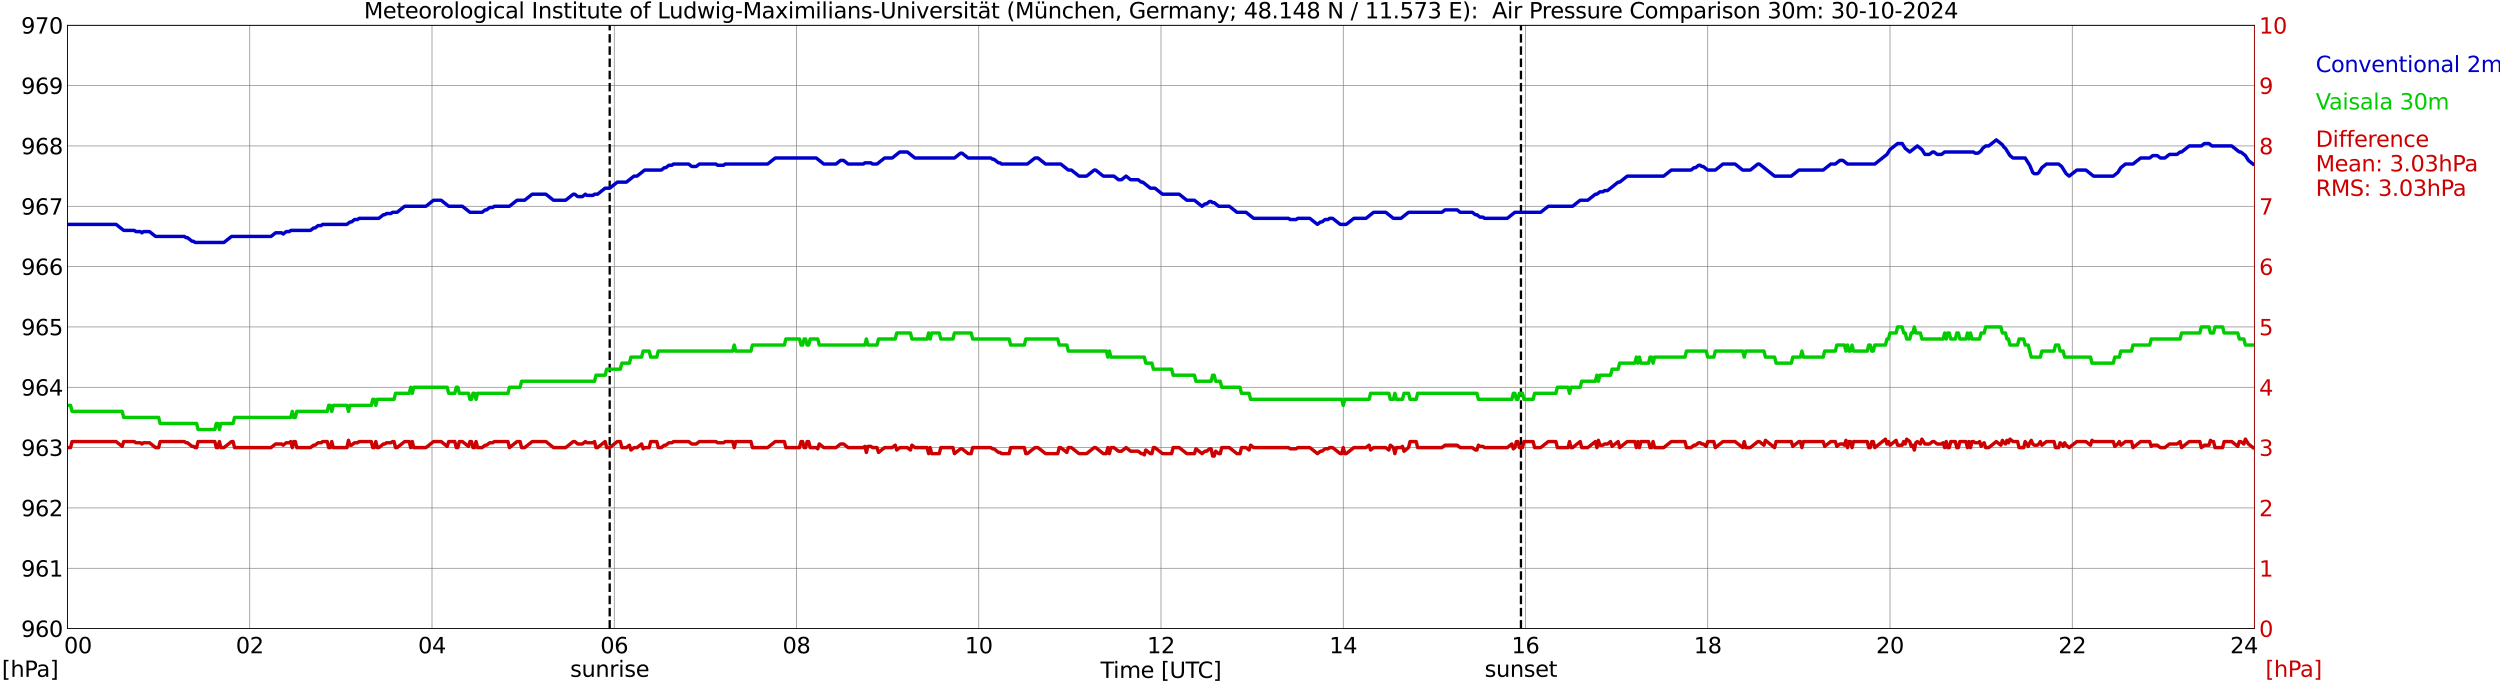 <?xml version="1.0" encoding="utf-8" standalone="no"?>
<!DOCTYPE svg PUBLIC "-//W3C//DTD SVG 1.1//EN"
  "http://www.w3.org/Graphics/SVG/1.1/DTD/svg11.dtd">
<svg xmlns:xlink="http://www.w3.org/1999/xlink" width="1085.4pt" height="296.64pt" viewBox="0 0 1085.4 296.64" xmlns="http://www.w3.org/2000/svg" version="1.1">
 <defs>
  <style type="text/css">*{stroke-linejoin: round; stroke-linecap: butt}</style>
 </defs>
 <g id="figure_1">
  <g id="patch_1">
   <path d="M 0 296.64 
L 1085.4 296.64 
L 1085.4 0 
L 0 0 
z
" style="fill: #ffffff"/>
  </g>
  <g id="axes_1">
   <g id="patch_2">
    <path d="M 29.306 272.909 
L 978.814 272.909 
L 978.814 10.976 
L 29.306 10.976 
z
" style="fill: #ffffff"/>
   </g>
   <g id="patch_3">
    <path d="M 978.814 272.909 
L 978.814 272.909 
L 978.814 10.976 
L 978.814 10.976 
z
" clip-path="url(#pafc0f5139e)" style="fill: #d3d3d3; opacity: 0.25; stroke: #d3d3d3; stroke-linejoin: miter"/>
   </g>
   <g id="matplotlib.axis_1">
    <g id="xtick_1">
     <g id="line2d_1">
      <path d="M 29.306 272.909 
L 29.306 10.976 
" clip-path="url(#pafc0f5139e)" style="fill: none; stroke: #808080; stroke-width: 0.3; stroke-linecap: square"/>
     </g>
     <g id="line2d_2"/>
     <g id="text_1">
      <!--    00 -->
      <g transform="translate(18.733 283.627) scale(0.095 -0.095)">
       <defs>
        <path id="DejaVuSans-20" transform="scale(0.016)"/>
        <path id="DejaVuSans-30" d="M 2034 4250 
Q 1547 4250 1301 3770 
Q 1056 3291 1056 2328 
Q 1056 1369 1301 889 
Q 1547 409 2034 409 
Q 2525 409 2770 889 
Q 3016 1369 3016 2328 
Q 3016 3291 2770 3770 
Q 2525 4250 2034 4250 
z
M 2034 4750 
Q 2819 4750 3233 4129 
Q 3647 3509 3647 2328 
Q 3647 1150 3233 529 
Q 2819 -91 2034 -91 
Q 1250 -91 836 529 
Q 422 1150 422 2328 
Q 422 3509 836 4129 
Q 1250 4750 2034 4750 
z
" transform="scale(0.016)"/>
       </defs>
       <use xlink:href="#DejaVuSans-20"/>
       <use xlink:href="#DejaVuSans-20" transform="translate(31.787 0)"/>
       <use xlink:href="#DejaVuSans-20" transform="translate(63.574 0)"/>
       <use xlink:href="#DejaVuSans-30" transform="translate(95.361 0)"/>
       <use xlink:href="#DejaVuSans-30" transform="translate(158.984 0)"/>
      </g>
     </g>
    </g>
    <g id="xtick_2">
     <g id="line2d_3">
      <path d="M 108.431 272.909 
L 108.431 10.976 
" clip-path="url(#pafc0f5139e)" style="fill: none; stroke: #808080; stroke-width: 0.3; stroke-linecap: square"/>
     </g>
     <g id="line2d_4"/>
     <g id="text_2">
      <!-- 02 -->
      <g transform="translate(102.387 283.627) scale(0.095 -0.095)">
       <defs>
        <path id="DejaVuSans-32" d="M 1228 531 
L 3431 531 
L 3431 0 
L 469 0 
L 469 531 
Q 828 903 1448 1529 
Q 2069 2156 2228 2338 
Q 2531 2678 2651 2914 
Q 2772 3150 2772 3378 
Q 2772 3750 2511 3984 
Q 2250 4219 1831 4219 
Q 1534 4219 1204 4116 
Q 875 4013 500 3803 
L 500 4441 
Q 881 4594 1212 4672 
Q 1544 4750 1819 4750 
Q 2544 4750 2975 4387 
Q 3406 4025 3406 3419 
Q 3406 3131 3298 2873 
Q 3191 2616 2906 2266 
Q 2828 2175 2409 1742 
Q 1991 1309 1228 531 
z
" transform="scale(0.016)"/>
       </defs>
       <use xlink:href="#DejaVuSans-30"/>
       <use xlink:href="#DejaVuSans-32" transform="translate(63.623 0)"/>
      </g>
     </g>
    </g>
    <g id="xtick_3">
     <g id="line2d_5">
      <path d="M 187.557 272.909 
L 187.557 10.976 
" clip-path="url(#pafc0f5139e)" style="fill: none; stroke: #808080; stroke-width: 0.3; stroke-linecap: square"/>
     </g>
     <g id="line2d_6"/>
     <g id="text_3">
      <!-- 04 -->
      <g transform="translate(181.513 283.627) scale(0.095 -0.095)">
       <defs>
        <path id="DejaVuSans-34" d="M 2419 4116 
L 825 1625 
L 2419 1625 
L 2419 4116 
z
M 2253 4666 
L 3047 4666 
L 3047 1625 
L 3713 1625 
L 3713 1100 
L 3047 1100 
L 3047 0 
L 2419 0 
L 2419 1100 
L 313 1100 
L 313 1709 
L 2253 4666 
z
" transform="scale(0.016)"/>
       </defs>
       <use xlink:href="#DejaVuSans-30"/>
       <use xlink:href="#DejaVuSans-34" transform="translate(63.623 0)"/>
      </g>
     </g>
    </g>
    <g id="xtick_4">
     <g id="line2d_7">
      <path d="M 266.683 272.909 
L 266.683 10.976 
" clip-path="url(#pafc0f5139e)" style="fill: none; stroke: #808080; stroke-width: 0.3; stroke-linecap: square"/>
     </g>
     <g id="line2d_8"/>
     <g id="text_4">
      <!-- 06 -->
      <g transform="translate(260.638 283.627) scale(0.095 -0.095)">
       <defs>
        <path id="DejaVuSans-36" d="M 2113 2584 
Q 1688 2584 1439 2293 
Q 1191 2003 1191 1497 
Q 1191 994 1439 701 
Q 1688 409 2113 409 
Q 2538 409 2786 701 
Q 3034 994 3034 1497 
Q 3034 2003 2786 2293 
Q 2538 2584 2113 2584 
z
M 3366 4563 
L 3366 3988 
Q 3128 4100 2886 4159 
Q 2644 4219 2406 4219 
Q 1781 4219 1451 3797 
Q 1122 3375 1075 2522 
Q 1259 2794 1537 2939 
Q 1816 3084 2150 3084 
Q 2853 3084 3261 2657 
Q 3669 2231 3669 1497 
Q 3669 778 3244 343 
Q 2819 -91 2113 -91 
Q 1303 -91 875 529 
Q 447 1150 447 2328 
Q 447 3434 972 4092 
Q 1497 4750 2381 4750 
Q 2619 4750 2861 4703 
Q 3103 4656 3366 4563 
z
" transform="scale(0.016)"/>
       </defs>
       <use xlink:href="#DejaVuSans-30"/>
       <use xlink:href="#DejaVuSans-36" transform="translate(63.623 0)"/>
      </g>
     </g>
    </g>
    <g id="xtick_5">
     <g id="line2d_9">
      <path d="M 345.808 272.909 
L 345.808 10.976 
" clip-path="url(#pafc0f5139e)" style="fill: none; stroke: #808080; stroke-width: 0.3; stroke-linecap: square"/>
     </g>
     <g id="line2d_10"/>
     <g id="text_5">
      <!-- 08 -->
      <g transform="translate(339.764 283.627) scale(0.095 -0.095)">
       <defs>
        <path id="DejaVuSans-38" d="M 2034 2216 
Q 1584 2216 1326 1975 
Q 1069 1734 1069 1313 
Q 1069 891 1326 650 
Q 1584 409 2034 409 
Q 2484 409 2743 651 
Q 3003 894 3003 1313 
Q 3003 1734 2745 1975 
Q 2488 2216 2034 2216 
z
M 1403 2484 
Q 997 2584 770 2862 
Q 544 3141 544 3541 
Q 544 4100 942 4425 
Q 1341 4750 2034 4750 
Q 2731 4750 3128 4425 
Q 3525 4100 3525 3541 
Q 3525 3141 3298 2862 
Q 3072 2584 2669 2484 
Q 3125 2378 3379 2068 
Q 3634 1759 3634 1313 
Q 3634 634 3220 271 
Q 2806 -91 2034 -91 
Q 1263 -91 848 271 
Q 434 634 434 1313 
Q 434 1759 690 2068 
Q 947 2378 1403 2484 
z
M 1172 3481 
Q 1172 3119 1398 2916 
Q 1625 2713 2034 2713 
Q 2441 2713 2670 2916 
Q 2900 3119 2900 3481 
Q 2900 3844 2670 4047 
Q 2441 4250 2034 4250 
Q 1625 4250 1398 4047 
Q 1172 3844 1172 3481 
z
" transform="scale(0.016)"/>
       </defs>
       <use xlink:href="#DejaVuSans-30"/>
       <use xlink:href="#DejaVuSans-38" transform="translate(63.623 0)"/>
      </g>
     </g>
    </g>
    <g id="xtick_6">
     <g id="line2d_11">
      <path d="M 424.934 272.909 
L 424.934 10.976 
" clip-path="url(#pafc0f5139e)" style="fill: none; stroke: #808080; stroke-width: 0.3; stroke-linecap: square"/>
     </g>
     <g id="line2d_12"/>
     <g id="text_6">
      <!-- 10 -->
      <g transform="translate(418.89 283.627) scale(0.095 -0.095)">
       <defs>
        <path id="DejaVuSans-31" d="M 794 531 
L 1825 531 
L 1825 4091 
L 703 3866 
L 703 4441 
L 1819 4666 
L 2450 4666 
L 2450 531 
L 3481 531 
L 3481 0 
L 794 0 
L 794 531 
z
" transform="scale(0.016)"/>
       </defs>
       <use xlink:href="#DejaVuSans-31"/>
       <use xlink:href="#DejaVuSans-30" transform="translate(63.623 0)"/>
      </g>
     </g>
    </g>
    <g id="xtick_7">
     <g id="line2d_13">
      <path d="M 504.06 272.909 
L 504.06 10.976 
" clip-path="url(#pafc0f5139e)" style="fill: none; stroke: #808080; stroke-width: 0.3; stroke-linecap: square"/>
     </g>
     <g id="line2d_14"/>
     <g id="text_7">
      <!-- 12 -->
      <g transform="translate(498.015 283.627) scale(0.095 -0.095)">
       <use xlink:href="#DejaVuSans-31"/>
       <use xlink:href="#DejaVuSans-32" transform="translate(63.623 0)"/>
      </g>
     </g>
    </g>
    <g id="xtick_8">
     <g id="line2d_15">
      <path d="M 583.185 272.909 
L 583.185 10.976 
" clip-path="url(#pafc0f5139e)" style="fill: none; stroke: #808080; stroke-width: 0.3; stroke-linecap: square"/>
     </g>
     <g id="line2d_16"/>
     <g id="text_8">
      <!-- 14 -->
      <g transform="translate(577.141 283.627) scale(0.095 -0.095)">
       <use xlink:href="#DejaVuSans-31"/>
       <use xlink:href="#DejaVuSans-34" transform="translate(63.623 0)"/>
      </g>
     </g>
    </g>
    <g id="xtick_9">
     <g id="line2d_17">
      <path d="M 662.311 272.909 
L 662.311 10.976 
" clip-path="url(#pafc0f5139e)" style="fill: none; stroke: #808080; stroke-width: 0.3; stroke-linecap: square"/>
     </g>
     <g id="line2d_18"/>
     <g id="text_9">
      <!-- 16 -->
      <g transform="translate(656.267 283.627) scale(0.095 -0.095)">
       <use xlink:href="#DejaVuSans-31"/>
       <use xlink:href="#DejaVuSans-36" transform="translate(63.623 0)"/>
      </g>
     </g>
    </g>
    <g id="xtick_10">
     <g id="line2d_19">
      <path d="M 741.437 272.909 
L 741.437 10.976 
" clip-path="url(#pafc0f5139e)" style="fill: none; stroke: #808080; stroke-width: 0.3; stroke-linecap: square"/>
     </g>
     <g id="line2d_20"/>
     <g id="text_10">
      <!-- 18 -->
      <g transform="translate(735.392 283.627) scale(0.095 -0.095)">
       <use xlink:href="#DejaVuSans-31"/>
       <use xlink:href="#DejaVuSans-38" transform="translate(63.623 0)"/>
      </g>
     </g>
    </g>
    <g id="xtick_11">
     <g id="line2d_21">
      <path d="M 820.562 272.909 
L 820.562 10.976 
" clip-path="url(#pafc0f5139e)" style="fill: none; stroke: #808080; stroke-width: 0.3; stroke-linecap: square"/>
     </g>
     <g id="line2d_22"/>
     <g id="text_11">
      <!-- 20 -->
      <g transform="translate(814.518 283.627) scale(0.095 -0.095)">
       <use xlink:href="#DejaVuSans-32"/>
       <use xlink:href="#DejaVuSans-30" transform="translate(63.623 0)"/>
      </g>
     </g>
    </g>
    <g id="xtick_12">
     <g id="line2d_23">
      <path d="M 899.688 272.909 
L 899.688 10.976 
" clip-path="url(#pafc0f5139e)" style="fill: none; stroke: #808080; stroke-width: 0.3; stroke-linecap: square"/>
     </g>
     <g id="line2d_24"/>
     <g id="text_12">
      <!-- 22 -->
      <g transform="translate(893.644 283.627) scale(0.095 -0.095)">
       <use xlink:href="#DejaVuSans-32"/>
       <use xlink:href="#DejaVuSans-32" transform="translate(63.623 0)"/>
      </g>
     </g>
    </g>
    <g id="xtick_13">
     <g id="line2d_25">
      <path d="M 978.814 272.909 
L 978.814 10.976 
" clip-path="url(#pafc0f5139e)" style="fill: none; stroke: #808080; stroke-width: 0.3; stroke-linecap: square"/>
     </g>
     <g id="line2d_26"/>
     <g id="text_13">
      <!-- 24    -->
      <g transform="translate(968.241 283.627) scale(0.095 -0.095)">
       <use xlink:href="#DejaVuSans-32"/>
       <use xlink:href="#DejaVuSans-34" transform="translate(63.623 0)"/>
       <use xlink:href="#DejaVuSans-20" transform="translate(127.246 0)"/>
       <use xlink:href="#DejaVuSans-20" transform="translate(159.033 0)"/>
       <use xlink:href="#DejaVuSans-20" transform="translate(190.82 0)"/>
      </g>
     </g>
    </g>
    <g id="text_14">
     <!-- Time [UTC] -->
     <g transform="translate(477.806 294.322) scale(0.095 -0.095)">
      <defs>
       <path id="DejaVuSans-54" d="M -19 4666 
L 3928 4666 
L 3928 4134 
L 2272 4134 
L 2272 0 
L 1638 0 
L 1638 4134 
L -19 4134 
L -19 4666 
z
" transform="scale(0.016)"/>
       <path id="DejaVuSans-69" d="M 603 3500 
L 1178 3500 
L 1178 0 
L 603 0 
L 603 3500 
z
M 603 4863 
L 1178 4863 
L 1178 4134 
L 603 4134 
L 603 4863 
z
" transform="scale(0.016)"/>
       <path id="DejaVuSans-6d" d="M 3328 2828 
Q 3544 3216 3844 3400 
Q 4144 3584 4550 3584 
Q 5097 3584 5394 3201 
Q 5691 2819 5691 2113 
L 5691 0 
L 5113 0 
L 5113 2094 
Q 5113 2597 4934 2840 
Q 4756 3084 4391 3084 
Q 3944 3084 3684 2787 
Q 3425 2491 3425 1978 
L 3425 0 
L 2847 0 
L 2847 2094 
Q 2847 2600 2669 2842 
Q 2491 3084 2119 3084 
Q 1678 3084 1418 2786 
Q 1159 2488 1159 1978 
L 1159 0 
L 581 0 
L 581 3500 
L 1159 3500 
L 1159 2956 
Q 1356 3278 1631 3431 
Q 1906 3584 2284 3584 
Q 2666 3584 2933 3390 
Q 3200 3197 3328 2828 
z
" transform="scale(0.016)"/>
       <path id="DejaVuSans-65" d="M 3597 1894 
L 3597 1613 
L 953 1613 
Q 991 1019 1311 708 
Q 1631 397 2203 397 
Q 2534 397 2845 478 
Q 3156 559 3463 722 
L 3463 178 
Q 3153 47 2828 -22 
Q 2503 -91 2169 -91 
Q 1331 -91 842 396 
Q 353 884 353 1716 
Q 353 2575 817 3079 
Q 1281 3584 2069 3584 
Q 2775 3584 3186 3129 
Q 3597 2675 3597 1894 
z
M 3022 2063 
Q 3016 2534 2758 2815 
Q 2500 3097 2075 3097 
Q 1594 3097 1305 2825 
Q 1016 2553 972 2059 
L 3022 2063 
z
" transform="scale(0.016)"/>
       <path id="DejaVuSans-5b" d="M 550 4863 
L 1875 4863 
L 1875 4416 
L 1125 4416 
L 1125 -397 
L 1875 -397 
L 1875 -844 
L 550 -844 
L 550 4863 
z
" transform="scale(0.016)"/>
       <path id="DejaVuSans-55" d="M 556 4666 
L 1191 4666 
L 1191 1831 
Q 1191 1081 1462 751 
Q 1734 422 2344 422 
Q 2950 422 3222 751 
Q 3494 1081 3494 1831 
L 3494 4666 
L 4128 4666 
L 4128 1753 
Q 4128 841 3676 375 
Q 3225 -91 2344 -91 
Q 1459 -91 1007 375 
Q 556 841 556 1753 
L 556 4666 
z
" transform="scale(0.016)"/>
       <path id="DejaVuSans-43" d="M 4122 4306 
L 4122 3641 
Q 3803 3938 3442 4084 
Q 3081 4231 2675 4231 
Q 1875 4231 1450 3742 
Q 1025 3253 1025 2328 
Q 1025 1406 1450 917 
Q 1875 428 2675 428 
Q 3081 428 3442 575 
Q 3803 722 4122 1019 
L 4122 359 
Q 3791 134 3420 21 
Q 3050 -91 2638 -91 
Q 1578 -91 968 557 
Q 359 1206 359 2328 
Q 359 3453 968 4101 
Q 1578 4750 2638 4750 
Q 3056 4750 3426 4639 
Q 3797 4528 4122 4306 
z
" transform="scale(0.016)"/>
       <path id="DejaVuSans-5d" d="M 1947 4863 
L 1947 -844 
L 622 -844 
L 622 -397 
L 1369 -397 
L 1369 4416 
L 622 4416 
L 622 4863 
L 1947 4863 
z
" transform="scale(0.016)"/>
      </defs>
      <use xlink:href="#DejaVuSans-54"/>
      <use xlink:href="#DejaVuSans-69" transform="translate(57.959 0)"/>
      <use xlink:href="#DejaVuSans-6d" transform="translate(85.742 0)"/>
      <use xlink:href="#DejaVuSans-65" transform="translate(183.154 0)"/>
      <use xlink:href="#DejaVuSans-20" transform="translate(244.678 0)"/>
      <use xlink:href="#DejaVuSans-5b" transform="translate(276.465 0)"/>
      <use xlink:href="#DejaVuSans-55" transform="translate(315.479 0)"/>
      <use xlink:href="#DejaVuSans-54" transform="translate(388.672 0)"/>
      <use xlink:href="#DejaVuSans-43" transform="translate(443.881 0)"/>
      <use xlink:href="#DejaVuSans-5d" transform="translate(513.705 0)"/>
     </g>
    </g>
   </g>
   <g id="matplotlib.axis_2">
    <g id="ytick_1">
     <g id="line2d_27">
      <path d="M 29.306 272.909 
L 978.814 272.909 
" clip-path="url(#pafc0f5139e)" style="fill: none; stroke: #808080; stroke-width: 0.3; stroke-linecap: square"/>
     </g>
     <g id="line2d_28"/>
     <g id="text_15">
      <!-- 960 -->
      <g transform="translate(9.173 276.518) scale(0.095 -0.095)">
       <defs>
        <path id="DejaVuSans-39" d="M 703 97 
L 703 672 
Q 941 559 1184 500 
Q 1428 441 1663 441 
Q 2288 441 2617 861 
Q 2947 1281 2994 2138 
Q 2813 1869 2534 1725 
Q 2256 1581 1919 1581 
Q 1219 1581 811 2004 
Q 403 2428 403 3163 
Q 403 3881 828 4315 
Q 1253 4750 1959 4750 
Q 2769 4750 3195 4129 
Q 3622 3509 3622 2328 
Q 3622 1225 3098 567 
Q 2575 -91 1691 -91 
Q 1453 -91 1209 -44 
Q 966 3 703 97 
z
M 1959 2075 
Q 2384 2075 2632 2365 
Q 2881 2656 2881 3163 
Q 2881 3666 2632 3958 
Q 2384 4250 1959 4250 
Q 1534 4250 1286 3958 
Q 1038 3666 1038 3163 
Q 1038 2656 1286 2365 
Q 1534 2075 1959 2075 
z
" transform="scale(0.016)"/>
       </defs>
       <use xlink:href="#DejaVuSans-39"/>
       <use xlink:href="#DejaVuSans-36" transform="translate(63.623 0)"/>
       <use xlink:href="#DejaVuSans-30" transform="translate(127.246 0)"/>
      </g>
     </g>
    </g>
    <g id="ytick_2">
     <g id="line2d_29">
      <path d="M 29.306 246.715 
L 978.814 246.715 
" clip-path="url(#pafc0f5139e)" style="fill: none; stroke: #808080; stroke-width: 0.3; stroke-linecap: square"/>
     </g>
     <g id="line2d_30"/>
     <g id="text_16">
      <!-- 961 -->
      <g transform="translate(9.173 250.325) scale(0.095 -0.095)">
       <use xlink:href="#DejaVuSans-39"/>
       <use xlink:href="#DejaVuSans-36" transform="translate(63.623 0)"/>
       <use xlink:href="#DejaVuSans-31" transform="translate(127.246 0)"/>
      </g>
     </g>
    </g>
    <g id="ytick_3">
     <g id="line2d_31">
      <path d="M 29.306 220.522 
L 978.814 220.522 
" clip-path="url(#pafc0f5139e)" style="fill: none; stroke: #808080; stroke-width: 0.3; stroke-linecap: square"/>
     </g>
     <g id="line2d_32"/>
     <g id="text_17">
      <!-- 962 -->
      <g transform="translate(9.173 224.131) scale(0.095 -0.095)">
       <use xlink:href="#DejaVuSans-39"/>
       <use xlink:href="#DejaVuSans-36" transform="translate(63.623 0)"/>
       <use xlink:href="#DejaVuSans-32" transform="translate(127.246 0)"/>
      </g>
     </g>
    </g>
    <g id="ytick_4">
     <g id="line2d_33">
      <path d="M 29.306 194.329 
L 978.814 194.329 
" clip-path="url(#pafc0f5139e)" style="fill: none; stroke: #808080; stroke-width: 0.3; stroke-linecap: square"/>
     </g>
     <g id="line2d_34"/>
     <g id="text_18">
      <!-- 963 -->
      <g transform="translate(9.173 197.938) scale(0.095 -0.095)">
       <defs>
        <path id="DejaVuSans-33" d="M 2597 2516 
Q 3050 2419 3304 2112 
Q 3559 1806 3559 1356 
Q 3559 666 3084 287 
Q 2609 -91 1734 -91 
Q 1441 -91 1130 -33 
Q 819 25 488 141 
L 488 750 
Q 750 597 1062 519 
Q 1375 441 1716 441 
Q 2309 441 2620 675 
Q 2931 909 2931 1356 
Q 2931 1769 2642 2001 
Q 2353 2234 1838 2234 
L 1294 2234 
L 1294 2753 
L 1863 2753 
Q 2328 2753 2575 2939 
Q 2822 3125 2822 3475 
Q 2822 3834 2567 4026 
Q 2313 4219 1838 4219 
Q 1578 4219 1281 4162 
Q 984 4106 628 3988 
L 628 4550 
Q 988 4650 1302 4700 
Q 1616 4750 1894 4750 
Q 2613 4750 3031 4423 
Q 3450 4097 3450 3541 
Q 3450 3153 3228 2886 
Q 3006 2619 2597 2516 
z
" transform="scale(0.016)"/>
       </defs>
       <use xlink:href="#DejaVuSans-39"/>
       <use xlink:href="#DejaVuSans-36" transform="translate(63.623 0)"/>
       <use xlink:href="#DejaVuSans-33" transform="translate(127.246 0)"/>
      </g>
     </g>
    </g>
    <g id="ytick_5">
     <g id="line2d_35">
      <path d="M 29.306 168.136 
L 978.814 168.136 
" clip-path="url(#pafc0f5139e)" style="fill: none; stroke: #808080; stroke-width: 0.3; stroke-linecap: square"/>
     </g>
     <g id="line2d_36"/>
     <g id="text_19">
      <!-- 964 -->
      <g transform="translate(9.173 171.745) scale(0.095 -0.095)">
       <use xlink:href="#DejaVuSans-39"/>
       <use xlink:href="#DejaVuSans-36" transform="translate(63.623 0)"/>
       <use xlink:href="#DejaVuSans-34" transform="translate(127.246 0)"/>
      </g>
     </g>
    </g>
    <g id="ytick_6">
     <g id="line2d_37">
      <path d="M 29.306 141.942 
L 978.814 141.942 
" clip-path="url(#pafc0f5139e)" style="fill: none; stroke: #808080; stroke-width: 0.3; stroke-linecap: square"/>
     </g>
     <g id="line2d_38"/>
     <g id="text_20">
      <!-- 965 -->
      <g transform="translate(9.173 145.551) scale(0.095 -0.095)">
       <defs>
        <path id="DejaVuSans-35" d="M 691 4666 
L 3169 4666 
L 3169 4134 
L 1269 4134 
L 1269 2991 
Q 1406 3038 1543 3061 
Q 1681 3084 1819 3084 
Q 2600 3084 3056 2656 
Q 3513 2228 3513 1497 
Q 3513 744 3044 326 
Q 2575 -91 1722 -91 
Q 1428 -91 1123 -41 
Q 819 9 494 109 
L 494 744 
Q 775 591 1075 516 
Q 1375 441 1709 441 
Q 2250 441 2565 725 
Q 2881 1009 2881 1497 
Q 2881 1984 2565 2268 
Q 2250 2553 1709 2553 
Q 1456 2553 1204 2497 
Q 953 2441 691 2322 
L 691 4666 
z
" transform="scale(0.016)"/>
       </defs>
       <use xlink:href="#DejaVuSans-39"/>
       <use xlink:href="#DejaVuSans-36" transform="translate(63.623 0)"/>
       <use xlink:href="#DejaVuSans-35" transform="translate(127.246 0)"/>
      </g>
     </g>
    </g>
    <g id="ytick_7">
     <g id="line2d_39">
      <path d="M 29.306 115.749 
L 978.814 115.749 
" clip-path="url(#pafc0f5139e)" style="fill: none; stroke: #808080; stroke-width: 0.3; stroke-linecap: square"/>
     </g>
     <g id="line2d_40"/>
     <g id="text_21">
      <!-- 966 -->
      <g transform="translate(9.173 119.358) scale(0.095 -0.095)">
       <use xlink:href="#DejaVuSans-39"/>
       <use xlink:href="#DejaVuSans-36" transform="translate(63.623 0)"/>
       <use xlink:href="#DejaVuSans-36" transform="translate(127.246 0)"/>
      </g>
     </g>
    </g>
    <g id="ytick_8">
     <g id="line2d_41">
      <path d="M 29.306 89.556 
L 978.814 89.556 
" clip-path="url(#pafc0f5139e)" style="fill: none; stroke: #808080; stroke-width: 0.3; stroke-linecap: square"/>
     </g>
     <g id="line2d_42"/>
     <g id="text_22">
      <!-- 967 -->
      <g transform="translate(9.173 93.165) scale(0.095 -0.095)">
       <defs>
        <path id="DejaVuSans-37" d="M 525 4666 
L 3525 4666 
L 3525 4397 
L 1831 0 
L 1172 0 
L 2766 4134 
L 525 4134 
L 525 4666 
z
" transform="scale(0.016)"/>
       </defs>
       <use xlink:href="#DejaVuSans-39"/>
       <use xlink:href="#DejaVuSans-36" transform="translate(63.623 0)"/>
       <use xlink:href="#DejaVuSans-37" transform="translate(127.246 0)"/>
      </g>
     </g>
    </g>
    <g id="ytick_9">
     <g id="line2d_43">
      <path d="M 29.306 63.362 
L 978.814 63.362 
" clip-path="url(#pafc0f5139e)" style="fill: none; stroke: #808080; stroke-width: 0.3; stroke-linecap: square"/>
     </g>
     <g id="line2d_44"/>
     <g id="text_23">
      <!-- 968 -->
      <g transform="translate(9.173 66.972) scale(0.095 -0.095)">
       <use xlink:href="#DejaVuSans-39"/>
       <use xlink:href="#DejaVuSans-36" transform="translate(63.623 0)"/>
       <use xlink:href="#DejaVuSans-38" transform="translate(127.246 0)"/>
      </g>
     </g>
    </g>
    <g id="ytick_10">
     <g id="line2d_45">
      <path d="M 29.306 37.169 
L 978.814 37.169 
" clip-path="url(#pafc0f5139e)" style="fill: none; stroke: #808080; stroke-width: 0.3; stroke-linecap: square"/>
     </g>
     <g id="line2d_46"/>
     <g id="text_24">
      <!-- 969 -->
      <g transform="translate(9.173 40.778) scale(0.095 -0.095)">
       <use xlink:href="#DejaVuSans-39"/>
       <use xlink:href="#DejaVuSans-36" transform="translate(63.623 0)"/>
       <use xlink:href="#DejaVuSans-39" transform="translate(127.246 0)"/>
      </g>
     </g>
    </g>
    <g id="ytick_11">
     <g id="line2d_47">
      <path d="M 29.306 10.976 
L 978.814 10.976 
" clip-path="url(#pafc0f5139e)" style="fill: none; stroke: #808080; stroke-width: 0.3; stroke-linecap: square"/>
     </g>
     <g id="line2d_48"/>
     <g id="text_25">
      <!-- 970 -->
      <g transform="translate(9.173 14.585) scale(0.095 -0.095)">
       <use xlink:href="#DejaVuSans-39"/>
       <use xlink:href="#DejaVuSans-37" transform="translate(63.623 0)"/>
       <use xlink:href="#DejaVuSans-30" transform="translate(127.246 0)"/>
      </g>
     </g>
    </g>
   </g>
   <g id="line2d_49">
    <path d="M 264.705 272.909 
L 264.705 10.976 
" clip-path="url(#pafc0f5139e)" style="fill: none; stroke-dasharray: 3.7,1.6; stroke-dashoffset: 0; stroke: #000000"/>
   </g>
   <g id="line2d_50">
    <path d="M 660.333 272.909 
L 660.333 10.976 
" clip-path="url(#pafc0f5139e)" style="fill: none; stroke-dasharray: 3.7,1.6; stroke-dashoffset: 0; stroke: #000000"/>
   </g>
   <g id="line2d_51">
    <path d="M 29.306 97.414 
L 50.406 97.414 
L 53.703 100.033 
L 58.319 100.033 
L 58.978 100.557 
L 60.956 100.557 
L 61.615 101.081 
L 62.275 100.557 
L 64.912 100.557 
L 67.55 102.652 
L 80.078 102.652 
L 80.737 103.176 
L 81.397 103.176 
L 83.375 104.748 
L 84.034 104.748 
L 84.694 105.272 
L 97.222 105.272 
L 100.519 102.652 
L 117.663 102.652 
L 119.641 101.081 
L 122.278 101.081 
L 122.938 101.605 
L 124.257 100.557 
L 125.575 100.557 
L 126.235 100.033 
L 134.807 100.033 
L 136.125 98.985 
L 136.785 98.985 
L 138.104 97.937 
L 139.422 97.937 
L 140.082 97.414 
L 150.632 97.414 
L 151.951 96.366 
L 152.61 96.366 
L 153.929 95.318 
L 155.247 95.318 
L 155.907 94.794 
L 164.479 94.794 
L 166.457 93.223 
L 167.116 93.223 
L 167.776 92.699 
L 169.754 92.699 
L 170.413 92.175 
L 172.391 92.175 
L 175.688 89.556 
L 184.92 89.556 
L 188.216 86.936 
L 191.513 86.936 
L 194.81 89.556 
L 200.745 89.556 
L 204.042 92.175 
L 209.317 92.175 
L 210.635 91.127 
L 211.295 91.127 
L 212.614 90.079 
L 213.932 90.079 
L 214.592 89.556 
L 221.186 89.556 
L 224.482 86.936 
L 227.779 86.936 
L 231.076 84.317 
L 237.011 84.317 
L 240.308 86.936 
L 245.583 86.936 
L 248.88 84.317 
L 249.539 84.317 
L 250.858 85.365 
L 252.836 85.365 
L 254.155 84.317 
L 254.814 84.841 
L 257.451 84.841 
L 258.111 84.317 
L 259.43 84.317 
L 262.726 81.698 
L 264.705 81.698 
L 268.002 79.078 
L 271.958 79.078 
L 275.255 76.459 
L 276.573 76.459 
L 279.87 73.84 
L 287.124 73.84 
L 288.442 72.792 
L 289.102 72.792 
L 290.42 71.744 
L 291.739 71.744 
L 292.399 71.22 
L 298.992 71.22 
L 300.311 72.268 
L 302.289 72.268 
L 303.608 71.22 
L 310.861 71.22 
L 311.521 71.744 
L 314.158 71.744 
L 314.818 71.22 
L 333.28 71.22 
L 336.577 68.601 
L 354.38 68.601 
L 357.677 71.22 
L 362.952 71.22 
L 364.93 69.649 
L 366.249 69.649 
L 368.227 71.22 
L 374.821 71.22 
L 375.481 70.696 
L 378.118 70.696 
L 378.777 71.22 
L 380.756 71.22 
L 384.053 68.601 
L 387.349 68.601 
L 390.646 65.982 
L 393.943 65.982 
L 397.24 68.601 
L 414.384 68.601 
L 417.022 66.506 
L 417.681 66.506 
L 420.318 68.601 
L 430.209 68.601 
L 430.869 69.125 
L 431.528 69.125 
L 433.506 70.696 
L 434.165 70.696 
L 434.825 71.22 
L 446.034 71.22 
L 449.331 68.601 
L 450.65 68.601 
L 453.947 71.22 
L 460.541 71.22 
L 463.838 73.84 
L 465.156 73.84 
L 468.453 76.459 
L 471.75 76.459 
L 475.047 73.84 
L 475.706 73.84 
L 479.003 76.459 
L 483.619 76.459 
L 485.597 78.031 
L 486.916 78.031 
L 488.894 76.459 
L 490.872 78.031 
L 494.169 78.031 
L 495.488 79.078 
L 496.147 79.078 
L 499.444 81.698 
L 501.422 81.698 
L 504.719 84.317 
L 511.972 84.317 
L 515.269 86.936 
L 518.566 86.936 
L 521.863 89.556 
L 523.182 88.508 
L 523.841 88.508 
L 525.16 87.46 
L 525.819 87.46 
L 526.479 87.984 
L 527.138 87.984 
L 529.116 89.556 
L 533.732 89.556 
L 537.029 92.175 
L 540.985 92.175 
L 544.282 94.794 
L 559.448 94.794 
L 560.107 95.318 
L 562.745 95.318 
L 563.404 94.794 
L 568.679 94.794 
L 571.976 97.414 
L 573.295 96.366 
L 573.954 96.366 
L 575.273 95.318 
L 576.592 95.318 
L 577.251 94.794 
L 578.57 94.794 
L 581.867 97.414 
L 584.504 97.414 
L 587.801 94.794 
L 593.076 94.794 
L 596.373 92.175 
L 601.648 92.175 
L 604.945 94.794 
L 608.242 94.794 
L 611.539 92.175 
L 626.045 92.175 
L 627.364 91.127 
L 632.639 91.127 
L 633.958 92.175 
L 639.233 92.175 
L 640.552 93.223 
L 641.211 93.223 
L 642.53 94.27 
L 643.848 94.27 
L 644.508 94.794 
L 654.399 94.794 
L 657.695 92.175 
L 668.905 92.175 
L 672.202 89.556 
L 682.752 89.556 
L 686.049 86.936 
L 689.346 86.936 
L 692.643 84.317 
L 693.302 84.317 
L 694.621 83.269 
L 695.939 83.269 
L 696.599 82.745 
L 697.918 82.745 
L 702.533 79.078 
L 703.193 79.078 
L 706.49 76.459 
L 722.315 76.459 
L 725.612 73.84 
L 734.184 73.84 
L 735.502 72.792 
L 736.162 72.792 
L 737.48 71.744 
L 738.14 71.744 
L 738.799 72.268 
L 739.459 72.268 
L 741.437 73.84 
L 744.734 73.84 
L 748.031 71.22 
L 753.306 71.22 
L 756.602 73.84 
L 759.899 73.84 
L 763.196 71.22 
L 763.856 71.22 
L 770.449 76.459 
L 777.703 76.459 
L 781 73.84 
L 791.55 73.84 
L 794.847 71.22 
L 796.825 71.22 
L 798.803 69.649 
L 800.122 69.649 
L 802.1 71.22 
L 813.969 71.22 
L 819.244 67.029 
L 820.562 64.934 
L 823.859 62.315 
L 825.837 62.315 
L 827.156 64.41 
L 829.134 65.982 
L 832.431 63.362 
L 834.409 64.934 
L 835.728 67.029 
L 837.706 67.029 
L 839.025 65.982 
L 839.684 65.982 
L 841.003 67.029 
L 842.981 67.029 
L 844.3 65.982 
L 856.828 65.982 
L 857.488 66.506 
L 858.806 66.506 
L 860.125 65.458 
L 860.785 64.41 
L 862.103 63.362 
L 863.422 63.362 
L 866.719 60.743 
L 869.357 62.838 
L 870.016 63.886 
L 870.675 64.41 
L 872.653 67.553 
L 873.972 68.601 
L 879.247 68.601 
L 881.225 71.744 
L 882.544 74.887 
L 883.204 75.411 
L 884.522 75.411 
L 885.182 74.887 
L 886.5 72.792 
L 888.479 71.22 
L 893.754 71.22 
L 895.072 72.268 
L 897.051 75.411 
L 898.369 76.459 
L 901.666 73.84 
L 905.622 73.84 
L 908.919 76.459 
L 917.491 76.459 
L 919.469 74.887 
L 920.788 72.792 
L 922.766 71.22 
L 926.063 71.22 
L 929.36 68.601 
L 933.316 68.601 
L 934.635 67.553 
L 936.613 67.553 
L 937.932 68.601 
L 939.91 68.601 
L 941.888 67.029 
L 945.185 67.029 
L 946.504 65.982 
L 947.163 65.982 
L 950.46 63.362 
L 955.735 63.362 
L 957.054 62.315 
L 959.032 62.315 
L 960.351 63.362 
L 968.923 63.362 
L 972.22 65.982 
L 972.879 65.982 
L 974.857 67.553 
L 976.176 69.649 
L 978.154 71.22 
L 978.154 71.22 
" clip-path="url(#pafc0f5139e)" style="fill: none; stroke: #0000cc; stroke-width: 1.5; stroke-linecap: square"/>
   </g>
   <g id="line2d_52">
    <path d="M 29.306 175.994 
L 30.625 175.994 
L 31.284 178.613 
L 53.043 178.613 
L 53.703 181.232 
L 68.869 181.232 
L 69.528 183.852 
L 85.353 183.852 
L 86.013 186.471 
L 93.266 186.471 
L 93.925 183.852 
L 94.584 183.852 
L 95.244 186.471 
L 95.903 183.852 
L 101.178 183.852 
L 101.838 181.232 
L 126.235 181.232 
L 126.894 178.613 
L 127.553 181.232 
L 128.213 181.232 
L 128.872 178.613 
L 142.06 178.613 
L 142.719 175.994 
L 143.379 175.994 
L 144.038 178.613 
L 144.697 175.994 
L 150.632 175.994 
L 151.291 178.613 
L 151.951 175.994 
L 161.182 175.994 
L 161.841 173.374 
L 162.501 173.374 
L 163.16 175.994 
L 163.819 173.374 
L 171.073 173.374 
L 171.732 170.755 
L 177.666 170.755 
L 178.326 168.136 
L 178.985 170.755 
L 179.645 168.136 
L 194.151 168.136 
L 194.81 170.755 
L 197.448 170.755 
L 198.107 168.136 
L 198.767 168.136 
L 199.426 170.755 
L 203.382 170.755 
L 204.042 173.374 
L 204.701 173.374 
L 205.36 170.755 
L 206.02 170.755 
L 206.679 173.374 
L 207.339 170.755 
L 220.526 170.755 
L 221.186 168.136 
L 225.801 168.136 
L 226.461 165.516 
L 258.111 165.516 
L 258.77 162.897 
L 262.726 162.897 
L 263.386 160.278 
L 269.32 160.278 
L 269.98 157.658 
L 273.277 157.658 
L 273.936 155.039 
L 278.552 155.039 
L 279.211 152.42 
L 281.849 152.42 
L 282.508 155.039 
L 285.145 155.039 
L 285.805 152.42 
L 318.114 152.42 
L 318.774 149.8 
L 319.433 152.42 
L 326.027 152.42 
L 326.686 149.8 
L 340.533 149.8 
L 341.193 147.181 
L 347.127 147.181 
L 347.787 149.8 
L 348.446 149.8 
L 349.105 147.181 
L 349.765 147.181 
L 350.424 149.8 
L 351.083 149.8 
L 351.743 147.181 
L 355.04 147.181 
L 355.699 149.8 
L 375.481 149.8 
L 376.14 147.181 
L 376.799 149.8 
L 380.756 149.8 
L 381.415 147.181 
L 388.668 147.181 
L 389.328 144.562 
L 395.262 144.562 
L 395.921 147.181 
L 402.515 147.181 
L 403.175 144.562 
L 403.834 147.181 
L 404.493 144.562 
L 407.79 144.562 
L 408.45 147.181 
L 413.725 147.181 
L 414.384 144.562 
L 421.637 144.562 
L 422.297 147.181 
L 438.122 147.181 
L 438.781 149.8 
L 444.716 149.8 
L 445.375 147.181 
L 459.222 147.181 
L 459.881 149.8 
L 463.178 149.8 
L 463.838 152.42 
L 480.322 152.42 
L 480.981 155.039 
L 481.641 152.42 
L 482.3 155.039 
L 496.807 155.039 
L 497.466 157.658 
L 500.103 157.658 
L 500.763 160.278 
L 508.675 160.278 
L 509.335 162.897 
L 518.566 162.897 
L 519.226 165.516 
L 525.819 165.516 
L 526.479 162.897 
L 527.138 162.897 
L 527.797 165.516 
L 529.776 165.516 
L 530.435 168.136 
L 538.348 168.136 
L 539.007 170.755 
L 542.304 170.755 
L 542.963 173.374 
L 582.526 173.374 
L 583.185 175.994 
L 583.845 173.374 
L 594.395 173.374 
L 595.054 170.755 
L 602.967 170.755 
L 603.626 173.374 
L 604.945 173.374 
L 605.604 170.755 
L 606.264 173.374 
L 608.901 173.374 
L 609.561 170.755 
L 611.539 170.755 
L 612.198 173.374 
L 614.836 173.374 
L 615.495 170.755 
L 641.211 170.755 
L 641.87 173.374 
L 656.377 173.374 
L 657.036 170.755 
L 657.695 170.755 
L 658.355 173.374 
L 659.014 173.374 
L 659.674 170.755 
L 660.992 170.755 
L 661.652 173.374 
L 665.608 173.374 
L 666.267 170.755 
L 675.499 170.755 
L 676.158 168.136 
L 680.774 168.136 
L 681.433 170.755 
L 682.092 168.136 
L 686.049 168.136 
L 686.708 165.516 
L 692.643 165.516 
L 693.302 162.897 
L 693.961 165.516 
L 694.621 162.897 
L 699.236 162.897 
L 699.896 160.278 
L 702.533 160.278 
L 703.193 157.658 
L 709.786 157.658 
L 710.446 155.039 
L 711.105 157.658 
L 711.765 155.039 
L 712.424 157.658 
L 715.721 157.658 
L 716.38 155.039 
L 717.04 155.039 
L 717.699 157.658 
L 718.358 155.039 
L 731.546 155.039 
L 732.205 152.42 
L 740.777 152.42 
L 741.437 155.039 
L 744.074 155.039 
L 744.734 152.42 
L 756.602 152.42 
L 757.262 155.039 
L 757.921 152.42 
L 765.834 152.42 
L 766.493 155.039 
L 770.449 155.039 
L 771.109 157.658 
L 777.703 157.658 
L 778.362 155.039 
L 781.659 155.039 
L 782.318 152.42 
L 782.978 155.039 
L 791.55 155.039 
L 792.209 152.42 
L 796.825 152.42 
L 797.484 149.8 
L 800.781 149.8 
L 801.44 152.42 
L 802.1 149.8 
L 802.759 152.42 
L 803.419 152.42 
L 804.078 149.8 
L 804.737 152.42 
L 810.672 152.42 
L 811.331 149.8 
L 811.99 149.8 
L 812.65 152.42 
L 813.309 152.42 
L 813.969 149.8 
L 818.584 149.8 
L 819.244 147.181 
L 819.903 147.181 
L 820.562 144.562 
L 823.2 144.562 
L 823.859 141.942 
L 825.837 141.942 
L 826.497 144.562 
L 827.156 144.562 
L 827.816 147.181 
L 829.134 147.181 
L 829.794 144.562 
L 830.453 144.562 
L 831.112 141.942 
L 831.772 144.562 
L 833.75 144.562 
L 834.409 147.181 
L 843.641 147.181 
L 844.3 144.562 
L 844.959 147.181 
L 845.619 144.562 
L 846.278 144.562 
L 846.938 147.181 
L 848.916 147.181 
L 849.575 144.562 
L 850.235 144.562 
L 850.894 147.181 
L 853.531 147.181 
L 854.191 144.562 
L 854.85 147.181 
L 855.51 144.562 
L 856.169 147.181 
L 859.466 147.181 
L 860.125 144.562 
L 861.444 144.562 
L 862.103 141.942 
L 868.697 141.942 
L 869.357 144.562 
L 870.675 144.562 
L 871.335 147.181 
L 871.994 147.181 
L 872.653 149.8 
L 875.95 149.8 
L 876.61 147.181 
L 878.588 147.181 
L 879.247 149.8 
L 880.566 149.8 
L 881.885 155.039 
L 885.841 155.039 
L 886.5 152.42 
L 891.775 152.42 
L 892.435 149.8 
L 893.754 149.8 
L 894.413 152.42 
L 895.732 152.42 
L 896.391 155.039 
L 907.601 155.039 
L 908.26 157.658 
L 917.491 157.658 
L 918.151 155.039 
L 920.129 155.039 
L 920.788 152.42 
L 925.404 152.42 
L 926.063 149.8 
L 933.316 149.8 
L 933.976 147.181 
L 946.504 147.181 
L 947.163 144.562 
L 955.076 144.562 
L 955.735 141.942 
L 959.032 141.942 
L 959.692 144.562 
L 961.01 144.562 
L 961.67 141.942 
L 964.967 141.942 
L 965.626 144.562 
L 971.561 144.562 
L 972.22 147.181 
L 974.198 147.181 
L 974.857 149.8 
L 978.154 149.8 
L 978.154 149.8 
" clip-path="url(#pafc0f5139e)" style="fill: none; stroke: #00cc00; stroke-width: 1.5; stroke-linecap: square"/>
   </g>
   <g id="patch_4">
    <path d="M 29.306 272.909 
L 29.306 10.976 
" style="fill: none; stroke: #000000; stroke-width: 0.3; stroke-linejoin: miter; stroke-linecap: square"/>
   </g>
   <g id="patch_5">
    <path d="M 978.814 272.909 
L 978.814 10.976 
" style="fill: none; stroke: #000000; stroke-width: 0.3; stroke-linejoin: miter; stroke-linecap: square"/>
   </g>
   <g id="patch_6">
    <path d="M 29.306 272.909 
L 978.814 272.909 
" style="fill: none; stroke: #000000; stroke-width: 0.3; stroke-linejoin: miter; stroke-linecap: square"/>
   </g>
   <g id="patch_7">
    <path d="M 29.306 10.976 
L 978.814 10.976 
" style="fill: none; stroke: #000000; stroke-width: 0.3; stroke-linejoin: miter; stroke-linecap: square"/>
   </g>
   <g id="text_26">
    <!-- sunrise -->
    <g transform="translate(247.54 293.863) scale(0.095 -0.095)">
     <defs>
      <path id="DejaVuSans-73" d="M 2834 3397 
L 2834 2853 
Q 2591 2978 2328 3040 
Q 2066 3103 1784 3103 
Q 1356 3103 1142 2972 
Q 928 2841 928 2578 
Q 928 2378 1081 2264 
Q 1234 2150 1697 2047 
L 1894 2003 
Q 2506 1872 2764 1633 
Q 3022 1394 3022 966 
Q 3022 478 2636 193 
Q 2250 -91 1575 -91 
Q 1294 -91 989 -36 
Q 684 19 347 128 
L 347 722 
Q 666 556 975 473 
Q 1284 391 1588 391 
Q 1994 391 2212 530 
Q 2431 669 2431 922 
Q 2431 1156 2273 1281 
Q 2116 1406 1581 1522 
L 1381 1569 
Q 847 1681 609 1914 
Q 372 2147 372 2553 
Q 372 3047 722 3315 
Q 1072 3584 1716 3584 
Q 2034 3584 2315 3537 
Q 2597 3491 2834 3397 
z
" transform="scale(0.016)"/>
      <path id="DejaVuSans-75" d="M 544 1381 
L 544 3500 
L 1119 3500 
L 1119 1403 
Q 1119 906 1312 657 
Q 1506 409 1894 409 
Q 2359 409 2629 706 
Q 2900 1003 2900 1516 
L 2900 3500 
L 3475 3500 
L 3475 0 
L 2900 0 
L 2900 538 
Q 2691 219 2414 64 
Q 2138 -91 1772 -91 
Q 1169 -91 856 284 
Q 544 659 544 1381 
z
M 1991 3584 
L 1991 3584 
z
" transform="scale(0.016)"/>
      <path id="DejaVuSans-6e" d="M 3513 2113 
L 3513 0 
L 2938 0 
L 2938 2094 
Q 2938 2591 2744 2837 
Q 2550 3084 2163 3084 
Q 1697 3084 1428 2787 
Q 1159 2491 1159 1978 
L 1159 0 
L 581 0 
L 581 3500 
L 1159 3500 
L 1159 2956 
Q 1366 3272 1645 3428 
Q 1925 3584 2291 3584 
Q 2894 3584 3203 3211 
Q 3513 2838 3513 2113 
z
" transform="scale(0.016)"/>
      <path id="DejaVuSans-72" d="M 2631 2963 
Q 2534 3019 2420 3045 
Q 2306 3072 2169 3072 
Q 1681 3072 1420 2755 
Q 1159 2438 1159 1844 
L 1159 0 
L 581 0 
L 581 3500 
L 1159 3500 
L 1159 2956 
Q 1341 3275 1631 3429 
Q 1922 3584 2338 3584 
Q 2397 3584 2469 3576 
Q 2541 3569 2628 3553 
L 2631 2963 
z
" transform="scale(0.016)"/>
     </defs>
     <use xlink:href="#DejaVuSans-73"/>
     <use xlink:href="#DejaVuSans-75" transform="translate(52.1 0)"/>
     <use xlink:href="#DejaVuSans-6e" transform="translate(115.479 0)"/>
     <use xlink:href="#DejaVuSans-72" transform="translate(178.857 0)"/>
     <use xlink:href="#DejaVuSans-69" transform="translate(219.971 0)"/>
     <use xlink:href="#DejaVuSans-73" transform="translate(247.754 0)"/>
     <use xlink:href="#DejaVuSans-65" transform="translate(299.854 0)"/>
    </g>
   </g>
   <g id="text_27">
    <!-- sunset -->
    <g transform="translate(644.579 293.863) scale(0.095 -0.095)">
     <defs>
      <path id="DejaVuSans-74" d="M 1172 4494 
L 1172 3500 
L 2356 3500 
L 2356 3053 
L 1172 3053 
L 1172 1153 
Q 1172 725 1289 603 
Q 1406 481 1766 481 
L 2356 481 
L 2356 0 
L 1766 0 
Q 1100 0 847 248 
Q 594 497 594 1153 
L 594 3053 
L 172 3053 
L 172 3500 
L 594 3500 
L 594 4494 
L 1172 4494 
z
" transform="scale(0.016)"/>
     </defs>
     <use xlink:href="#DejaVuSans-73"/>
     <use xlink:href="#DejaVuSans-75" transform="translate(52.1 0)"/>
     <use xlink:href="#DejaVuSans-6e" transform="translate(115.479 0)"/>
     <use xlink:href="#DejaVuSans-73" transform="translate(178.857 0)"/>
     <use xlink:href="#DejaVuSans-65" transform="translate(230.957 0)"/>
     <use xlink:href="#DejaVuSans-74" transform="translate(292.48 0)"/>
    </g>
   </g>
   <g id="text_28">
    <!-- [hPa] -->
    <g transform="translate(0.821 293.863) scale(0.095 -0.095)">
     <defs>
      <path id="DejaVuSans-68" d="M 3513 2113 
L 3513 0 
L 2938 0 
L 2938 2094 
Q 2938 2591 2744 2837 
Q 2550 3084 2163 3084 
Q 1697 3084 1428 2787 
Q 1159 2491 1159 1978 
L 1159 0 
L 581 0 
L 581 4863 
L 1159 4863 
L 1159 2956 
Q 1366 3272 1645 3428 
Q 1925 3584 2291 3584 
Q 2894 3584 3203 3211 
Q 3513 2838 3513 2113 
z
" transform="scale(0.016)"/>
      <path id="DejaVuSans-50" d="M 1259 4147 
L 1259 2394 
L 2053 2394 
Q 2494 2394 2734 2622 
Q 2975 2850 2975 3272 
Q 2975 3691 2734 3919 
Q 2494 4147 2053 4147 
L 1259 4147 
z
M 628 4666 
L 2053 4666 
Q 2838 4666 3239 4311 
Q 3641 3956 3641 3272 
Q 3641 2581 3239 2228 
Q 2838 1875 2053 1875 
L 1259 1875 
L 1259 0 
L 628 0 
L 628 4666 
z
" transform="scale(0.016)"/>
      <path id="DejaVuSans-61" d="M 2194 1759 
Q 1497 1759 1228 1600 
Q 959 1441 959 1056 
Q 959 750 1161 570 
Q 1363 391 1709 391 
Q 2188 391 2477 730 
Q 2766 1069 2766 1631 
L 2766 1759 
L 2194 1759 
z
M 3341 1997 
L 3341 0 
L 2766 0 
L 2766 531 
Q 2569 213 2275 61 
Q 1981 -91 1556 -91 
Q 1019 -91 701 211 
Q 384 513 384 1019 
Q 384 1609 779 1909 
Q 1175 2209 1959 2209 
L 2766 2209 
L 2766 2266 
Q 2766 2663 2505 2880 
Q 2244 3097 1772 3097 
Q 1472 3097 1187 3025 
Q 903 2953 641 2809 
L 641 3341 
Q 956 3463 1253 3523 
Q 1550 3584 1831 3584 
Q 2591 3584 2966 3190 
Q 3341 2797 3341 1997 
z
" transform="scale(0.016)"/>
     </defs>
     <use xlink:href="#DejaVuSans-5b"/>
     <use xlink:href="#DejaVuSans-68" transform="translate(39.014 0)"/>
     <use xlink:href="#DejaVuSans-50" transform="translate(102.393 0)"/>
     <use xlink:href="#DejaVuSans-61" transform="translate(158.195 0)"/>
     <use xlink:href="#DejaVuSans-5d" transform="translate(219.475 0)"/>
    </g>
   </g>
   <g id="text_29">
    <!-- Conventional 2m -->
    <g style="fill: #0000cc" transform="translate(1005.4 31.291) scale(0.095 -0.095)">
     <defs>
      <path id="DejaVuSans-6f" d="M 1959 3097 
Q 1497 3097 1228 2736 
Q 959 2375 959 1747 
Q 959 1119 1226 758 
Q 1494 397 1959 397 
Q 2419 397 2687 759 
Q 2956 1122 2956 1747 
Q 2956 2369 2687 2733 
Q 2419 3097 1959 3097 
z
M 1959 3584 
Q 2709 3584 3137 3096 
Q 3566 2609 3566 1747 
Q 3566 888 3137 398 
Q 2709 -91 1959 -91 
Q 1206 -91 779 398 
Q 353 888 353 1747 
Q 353 2609 779 3096 
Q 1206 3584 1959 3584 
z
" transform="scale(0.016)"/>
      <path id="DejaVuSans-76" d="M 191 3500 
L 800 3500 
L 1894 563 
L 2988 3500 
L 3597 3500 
L 2284 0 
L 1503 0 
L 191 3500 
z
" transform="scale(0.016)"/>
      <path id="DejaVuSans-6c" d="M 603 4863 
L 1178 4863 
L 1178 0 
L 603 0 
L 603 4863 
z
" transform="scale(0.016)"/>
     </defs>
     <use xlink:href="#DejaVuSans-43"/>
     <use xlink:href="#DejaVuSans-6f" transform="translate(69.824 0)"/>
     <use xlink:href="#DejaVuSans-6e" transform="translate(131.006 0)"/>
     <use xlink:href="#DejaVuSans-76" transform="translate(194.385 0)"/>
     <use xlink:href="#DejaVuSans-65" transform="translate(253.564 0)"/>
     <use xlink:href="#DejaVuSans-6e" transform="translate(315.088 0)"/>
     <use xlink:href="#DejaVuSans-74" transform="translate(378.467 0)"/>
     <use xlink:href="#DejaVuSans-69" transform="translate(417.676 0)"/>
     <use xlink:href="#DejaVuSans-6f" transform="translate(445.459 0)"/>
     <use xlink:href="#DejaVuSans-6e" transform="translate(506.641 0)"/>
     <use xlink:href="#DejaVuSans-61" transform="translate(570.02 0)"/>
     <use xlink:href="#DejaVuSans-6c" transform="translate(631.299 0)"/>
     <use xlink:href="#DejaVuSans-20" transform="translate(659.082 0)"/>
     <use xlink:href="#DejaVuSans-32" transform="translate(690.869 0)"/>
     <use xlink:href="#DejaVuSans-6d" transform="translate(754.492 0)"/>
    </g>
   </g>
   <g id="text_30">
    <!-- Vaisala 30m -->
    <g style="fill: #00cc00" transform="translate(1005.4 47.531) scale(0.095 -0.095)">
     <defs>
      <path id="DejaVuSans-56" d="M 1831 0 
L 50 4666 
L 709 4666 
L 2188 738 
L 3669 4666 
L 4325 4666 
L 2547 0 
L 1831 0 
z
" transform="scale(0.016)"/>
     </defs>
     <use xlink:href="#DejaVuSans-56"/>
     <use xlink:href="#DejaVuSans-61" transform="translate(60.658 0)"/>
     <use xlink:href="#DejaVuSans-69" transform="translate(121.938 0)"/>
     <use xlink:href="#DejaVuSans-73" transform="translate(149.721 0)"/>
     <use xlink:href="#DejaVuSans-61" transform="translate(201.82 0)"/>
     <use xlink:href="#DejaVuSans-6c" transform="translate(263.1 0)"/>
     <use xlink:href="#DejaVuSans-61" transform="translate(290.883 0)"/>
     <use xlink:href="#DejaVuSans-20" transform="translate(352.162 0)"/>
     <use xlink:href="#DejaVuSans-33" transform="translate(383.949 0)"/>
     <use xlink:href="#DejaVuSans-30" transform="translate(447.572 0)"/>
     <use xlink:href="#DejaVuSans-6d" transform="translate(511.195 0)"/>
    </g>
   </g>
   <g id="text_31">
    <!-- Difference -->
    <g style="fill: #cc0000" transform="translate(1005.4 63.771) scale(0.095 -0.095)">
     <defs>
      <path id="DejaVuSans-44" d="M 1259 4147 
L 1259 519 
L 2022 519 
Q 2988 519 3436 956 
Q 3884 1394 3884 2338 
Q 3884 3275 3436 3711 
Q 2988 4147 2022 4147 
L 1259 4147 
z
M 628 4666 
L 1925 4666 
Q 3281 4666 3915 4102 
Q 4550 3538 4550 2338 
Q 4550 1131 3912 565 
Q 3275 0 1925 0 
L 628 0 
L 628 4666 
z
" transform="scale(0.016)"/>
      <path id="DejaVuSans-66" d="M 2375 4863 
L 2375 4384 
L 1825 4384 
Q 1516 4384 1395 4259 
Q 1275 4134 1275 3809 
L 1275 3500 
L 2222 3500 
L 2222 3053 
L 1275 3053 
L 1275 0 
L 697 0 
L 697 3053 
L 147 3053 
L 147 3500 
L 697 3500 
L 697 3744 
Q 697 4328 969 4595 
Q 1241 4863 1831 4863 
L 2375 4863 
z
" transform="scale(0.016)"/>
      <path id="DejaVuSans-63" d="M 3122 3366 
L 3122 2828 
Q 2878 2963 2633 3030 
Q 2388 3097 2138 3097 
Q 1578 3097 1268 2742 
Q 959 2388 959 1747 
Q 959 1106 1268 751 
Q 1578 397 2138 397 
Q 2388 397 2633 464 
Q 2878 531 3122 666 
L 3122 134 
Q 2881 22 2623 -34 
Q 2366 -91 2075 -91 
Q 1284 -91 818 406 
Q 353 903 353 1747 
Q 353 2603 823 3093 
Q 1294 3584 2113 3584 
Q 2378 3584 2631 3529 
Q 2884 3475 3122 3366 
z
" transform="scale(0.016)"/>
     </defs>
     <use xlink:href="#DejaVuSans-44"/>
     <use xlink:href="#DejaVuSans-69" transform="translate(77.002 0)"/>
     <use xlink:href="#DejaVuSans-66" transform="translate(104.785 0)"/>
     <use xlink:href="#DejaVuSans-66" transform="translate(139.99 0)"/>
     <use xlink:href="#DejaVuSans-65" transform="translate(175.195 0)"/>
     <use xlink:href="#DejaVuSans-72" transform="translate(236.719 0)"/>
     <use xlink:href="#DejaVuSans-65" transform="translate(275.582 0)"/>
     <use xlink:href="#DejaVuSans-6e" transform="translate(337.105 0)"/>
     <use xlink:href="#DejaVuSans-63" transform="translate(400.484 0)"/>
     <use xlink:href="#DejaVuSans-65" transform="translate(455.465 0)"/>
    </g>
    <!-- Mean: 3.03hPa -->
    <g style="fill: #cc0000" transform="translate(1005.4 74.408) scale(0.095 -0.095)">
     <defs>
      <path id="DejaVuSans-4d" d="M 628 4666 
L 1569 4666 
L 2759 1491 
L 3956 4666 
L 4897 4666 
L 4897 0 
L 4281 0 
L 4281 4097 
L 3078 897 
L 2444 897 
L 1241 4097 
L 1241 0 
L 628 0 
L 628 4666 
z
" transform="scale(0.016)"/>
      <path id="DejaVuSans-3a" d="M 750 794 
L 1409 794 
L 1409 0 
L 750 0 
L 750 794 
z
M 750 3309 
L 1409 3309 
L 1409 2516 
L 750 2516 
L 750 3309 
z
" transform="scale(0.016)"/>
      <path id="DejaVuSans-2e" d="M 684 794 
L 1344 794 
L 1344 0 
L 684 0 
L 684 794 
z
" transform="scale(0.016)"/>
     </defs>
     <use xlink:href="#DejaVuSans-4d"/>
     <use xlink:href="#DejaVuSans-65" transform="translate(86.279 0)"/>
     <use xlink:href="#DejaVuSans-61" transform="translate(147.803 0)"/>
     <use xlink:href="#DejaVuSans-6e" transform="translate(209.082 0)"/>
     <use xlink:href="#DejaVuSans-3a" transform="translate(272.461 0)"/>
     <use xlink:href="#DejaVuSans-20" transform="translate(306.152 0)"/>
     <use xlink:href="#DejaVuSans-33" transform="translate(337.939 0)"/>
     <use xlink:href="#DejaVuSans-2e" transform="translate(401.562 0)"/>
     <use xlink:href="#DejaVuSans-30" transform="translate(433.35 0)"/>
     <use xlink:href="#DejaVuSans-33" transform="translate(496.973 0)"/>
     <use xlink:href="#DejaVuSans-68" transform="translate(560.596 0)"/>
     <use xlink:href="#DejaVuSans-50" transform="translate(623.975 0)"/>
     <use xlink:href="#DejaVuSans-61" transform="translate(679.777 0)"/>
    </g>
    <!-- RMS: 3.03hPa -->
    <g style="fill: #cc0000" transform="translate(1005.4 85.046) scale(0.095 -0.095)">
     <defs>
      <path id="DejaVuSans-52" d="M 2841 2188 
Q 3044 2119 3236 1894 
Q 3428 1669 3622 1275 
L 4263 0 
L 3584 0 
L 2988 1197 
Q 2756 1666 2539 1819 
Q 2322 1972 1947 1972 
L 1259 1972 
L 1259 0 
L 628 0 
L 628 4666 
L 2053 4666 
Q 2853 4666 3247 4331 
Q 3641 3997 3641 3322 
Q 3641 2881 3436 2590 
Q 3231 2300 2841 2188 
z
M 1259 4147 
L 1259 2491 
L 2053 2491 
Q 2509 2491 2742 2702 
Q 2975 2913 2975 3322 
Q 2975 3731 2742 3939 
Q 2509 4147 2053 4147 
L 1259 4147 
z
" transform="scale(0.016)"/>
      <path id="DejaVuSans-53" d="M 3425 4513 
L 3425 3897 
Q 3066 4069 2747 4153 
Q 2428 4238 2131 4238 
Q 1616 4238 1336 4038 
Q 1056 3838 1056 3469 
Q 1056 3159 1242 3001 
Q 1428 2844 1947 2747 
L 2328 2669 
Q 3034 2534 3370 2195 
Q 3706 1856 3706 1288 
Q 3706 609 3251 259 
Q 2797 -91 1919 -91 
Q 1588 -91 1214 -16 
Q 841 59 441 206 
L 441 856 
Q 825 641 1194 531 
Q 1563 422 1919 422 
Q 2459 422 2753 634 
Q 3047 847 3047 1241 
Q 3047 1584 2836 1778 
Q 2625 1972 2144 2069 
L 1759 2144 
Q 1053 2284 737 2584 
Q 422 2884 422 3419 
Q 422 4038 858 4394 
Q 1294 4750 2059 4750 
Q 2388 4750 2728 4690 
Q 3069 4631 3425 4513 
z
" transform="scale(0.016)"/>
     </defs>
     <use xlink:href="#DejaVuSans-52"/>
     <use xlink:href="#DejaVuSans-4d" transform="translate(69.482 0)"/>
     <use xlink:href="#DejaVuSans-53" transform="translate(155.762 0)"/>
     <use xlink:href="#DejaVuSans-3a" transform="translate(219.238 0)"/>
     <use xlink:href="#DejaVuSans-20" transform="translate(252.93 0)"/>
     <use xlink:href="#DejaVuSans-33" transform="translate(284.717 0)"/>
     <use xlink:href="#DejaVuSans-2e" transform="translate(348.34 0)"/>
     <use xlink:href="#DejaVuSans-30" transform="translate(380.127 0)"/>
     <use xlink:href="#DejaVuSans-33" transform="translate(443.75 0)"/>
     <use xlink:href="#DejaVuSans-68" transform="translate(507.373 0)"/>
     <use xlink:href="#DejaVuSans-50" transform="translate(570.752 0)"/>
     <use xlink:href="#DejaVuSans-61" transform="translate(626.555 0)"/>
    </g>
   </g>
   <g id="text_32">
    <!-- Meteorological Institute of Ludwig-Maximilians-Universität (München, Germany; 48.148 N / 11.573 E):  Air Pressure Comparison 30m: 30-10-2024 -->
    <g transform="translate(158.02 7.976) scale(0.095 -0.095)">
     <defs>
      <path id="DejaVuSans-67" d="M 2906 1791 
Q 2906 2416 2648 2759 
Q 2391 3103 1925 3103 
Q 1463 3103 1205 2759 
Q 947 2416 947 1791 
Q 947 1169 1205 825 
Q 1463 481 1925 481 
Q 2391 481 2648 825 
Q 2906 1169 2906 1791 
z
M 3481 434 
Q 3481 -459 3084 -895 
Q 2688 -1331 1869 -1331 
Q 1566 -1331 1297 -1286 
Q 1028 -1241 775 -1147 
L 775 -588 
Q 1028 -725 1275 -790 
Q 1522 -856 1778 -856 
Q 2344 -856 2625 -561 
Q 2906 -266 2906 331 
L 2906 616 
Q 2728 306 2450 153 
Q 2172 0 1784 0 
Q 1141 0 747 490 
Q 353 981 353 1791 
Q 353 2603 747 3093 
Q 1141 3584 1784 3584 
Q 2172 3584 2450 3431 
Q 2728 3278 2906 2969 
L 2906 3500 
L 3481 3500 
L 3481 434 
z
" transform="scale(0.016)"/>
      <path id="DejaVuSans-49" d="M 628 4666 
L 1259 4666 
L 1259 0 
L 628 0 
L 628 4666 
z
" transform="scale(0.016)"/>
      <path id="DejaVuSans-4c" d="M 628 4666 
L 1259 4666 
L 1259 531 
L 3531 531 
L 3531 0 
L 628 0 
L 628 4666 
z
" transform="scale(0.016)"/>
      <path id="DejaVuSans-64" d="M 2906 2969 
L 2906 4863 
L 3481 4863 
L 3481 0 
L 2906 0 
L 2906 525 
Q 2725 213 2448 61 
Q 2172 -91 1784 -91 
Q 1150 -91 751 415 
Q 353 922 353 1747 
Q 353 2572 751 3078 
Q 1150 3584 1784 3584 
Q 2172 3584 2448 3432 
Q 2725 3281 2906 2969 
z
M 947 1747 
Q 947 1113 1208 752 
Q 1469 391 1925 391 
Q 2381 391 2643 752 
Q 2906 1113 2906 1747 
Q 2906 2381 2643 2742 
Q 2381 3103 1925 3103 
Q 1469 3103 1208 2742 
Q 947 2381 947 1747 
z
" transform="scale(0.016)"/>
      <path id="DejaVuSans-77" d="M 269 3500 
L 844 3500 
L 1563 769 
L 2278 3500 
L 2956 3500 
L 3675 769 
L 4391 3500 
L 4966 3500 
L 4050 0 
L 3372 0 
L 2619 2869 
L 1863 0 
L 1184 0 
L 269 3500 
z
" transform="scale(0.016)"/>
      <path id="DejaVuSans-2d" d="M 313 2009 
L 1997 2009 
L 1997 1497 
L 313 1497 
L 313 2009 
z
" transform="scale(0.016)"/>
      <path id="DejaVuSans-78" d="M 3513 3500 
L 2247 1797 
L 3578 0 
L 2900 0 
L 1881 1375 
L 863 0 
L 184 0 
L 1544 1831 
L 300 3500 
L 978 3500 
L 1906 2253 
L 2834 3500 
L 3513 3500 
z
" transform="scale(0.016)"/>
      <path id="DejaVuSans-e4" d="M 2194 1759 
Q 1497 1759 1228 1600 
Q 959 1441 959 1056 
Q 959 750 1161 570 
Q 1363 391 1709 391 
Q 2188 391 2477 730 
Q 2766 1069 2766 1631 
L 2766 1759 
L 2194 1759 
z
M 3341 1997 
L 3341 0 
L 2766 0 
L 2766 531 
Q 2569 213 2275 61 
Q 1981 -91 1556 -91 
Q 1019 -91 701 211 
Q 384 513 384 1019 
Q 384 1609 779 1909 
Q 1175 2209 1959 2209 
L 2766 2209 
L 2766 2266 
Q 2766 2663 2505 2880 
Q 2244 3097 1772 3097 
Q 1472 3097 1187 3025 
Q 903 2953 641 2809 
L 641 3341 
Q 956 3463 1253 3523 
Q 1550 3584 1831 3584 
Q 2591 3584 2966 3190 
Q 3341 2797 3341 1997 
z
M 2150 4850 
L 2784 4850 
L 2784 4219 
L 2150 4219 
L 2150 4850 
z
M 928 4850 
L 1562 4850 
L 1562 4219 
L 928 4219 
L 928 4850 
z
" transform="scale(0.016)"/>
      <path id="DejaVuSans-28" d="M 1984 4856 
Q 1566 4138 1362 3434 
Q 1159 2731 1159 2009 
Q 1159 1288 1364 580 
Q 1569 -128 1984 -844 
L 1484 -844 
Q 1016 -109 783 600 
Q 550 1309 550 2009 
Q 550 2706 781 3412 
Q 1013 4119 1484 4856 
L 1984 4856 
z
" transform="scale(0.016)"/>
      <path id="DejaVuSans-fc" d="M 544 1381 
L 544 3500 
L 1119 3500 
L 1119 1403 
Q 1119 906 1312 657 
Q 1506 409 1894 409 
Q 2359 409 2629 706 
Q 2900 1003 2900 1516 
L 2900 3500 
L 3475 3500 
L 3475 0 
L 2900 0 
L 2900 538 
Q 2691 219 2414 64 
Q 2138 -91 1772 -91 
Q 1169 -91 856 284 
Q 544 659 544 1381 
z
M 1991 3584 
L 1991 3584 
z
M 2278 4850 
L 2912 4850 
L 2912 4219 
L 2278 4219 
L 2278 4850 
z
M 1056 4850 
L 1690 4850 
L 1690 4219 
L 1056 4219 
L 1056 4850 
z
" transform="scale(0.016)"/>
      <path id="DejaVuSans-2c" d="M 750 794 
L 1409 794 
L 1409 256 
L 897 -744 
L 494 -744 
L 750 256 
L 750 794 
z
" transform="scale(0.016)"/>
      <path id="DejaVuSans-47" d="M 3809 666 
L 3809 1919 
L 2778 1919 
L 2778 2438 
L 4434 2438 
L 4434 434 
Q 4069 175 3628 42 
Q 3188 -91 2688 -91 
Q 1594 -91 976 548 
Q 359 1188 359 2328 
Q 359 3472 976 4111 
Q 1594 4750 2688 4750 
Q 3144 4750 3555 4637 
Q 3966 4525 4313 4306 
L 4313 3634 
Q 3963 3931 3569 4081 
Q 3175 4231 2741 4231 
Q 1884 4231 1454 3753 
Q 1025 3275 1025 2328 
Q 1025 1384 1454 906 
Q 1884 428 2741 428 
Q 3075 428 3337 486 
Q 3600 544 3809 666 
z
" transform="scale(0.016)"/>
      <path id="DejaVuSans-79" d="M 2059 -325 
Q 1816 -950 1584 -1140 
Q 1353 -1331 966 -1331 
L 506 -1331 
L 506 -850 
L 844 -850 
Q 1081 -850 1212 -737 
Q 1344 -625 1503 -206 
L 1606 56 
L 191 3500 
L 800 3500 
L 1894 763 
L 2988 3500 
L 3597 3500 
L 2059 -325 
z
" transform="scale(0.016)"/>
      <path id="DejaVuSans-3b" d="M 750 3309 
L 1409 3309 
L 1409 2516 
L 750 2516 
L 750 3309 
z
M 750 794 
L 1409 794 
L 1409 256 
L 897 -744 
L 494 -744 
L 750 256 
L 750 794 
z
" transform="scale(0.016)"/>
      <path id="DejaVuSans-4e" d="M 628 4666 
L 1478 4666 
L 3547 763 
L 3547 4666 
L 4159 4666 
L 4159 0 
L 3309 0 
L 1241 3903 
L 1241 0 
L 628 0 
L 628 4666 
z
" transform="scale(0.016)"/>
      <path id="DejaVuSans-2f" d="M 1625 4666 
L 2156 4666 
L 531 -594 
L 0 -594 
L 1625 4666 
z
" transform="scale(0.016)"/>
      <path id="DejaVuSans-45" d="M 628 4666 
L 3578 4666 
L 3578 4134 
L 1259 4134 
L 1259 2753 
L 3481 2753 
L 3481 2222 
L 1259 2222 
L 1259 531 
L 3634 531 
L 3634 0 
L 628 0 
L 628 4666 
z
" transform="scale(0.016)"/>
      <path id="DejaVuSans-29" d="M 513 4856 
L 1013 4856 
Q 1481 4119 1714 3412 
Q 1947 2706 1947 2009 
Q 1947 1309 1714 600 
Q 1481 -109 1013 -844 
L 513 -844 
Q 928 -128 1133 580 
Q 1338 1288 1338 2009 
Q 1338 2731 1133 3434 
Q 928 4138 513 4856 
z
" transform="scale(0.016)"/>
      <path id="DejaVuSans-41" d="M 2188 4044 
L 1331 1722 
L 3047 1722 
L 2188 4044 
z
M 1831 4666 
L 2547 4666 
L 4325 0 
L 3669 0 
L 3244 1197 
L 1141 1197 
L 716 0 
L 50 0 
L 1831 4666 
z
" transform="scale(0.016)"/>
      <path id="DejaVuSans-70" d="M 1159 525 
L 1159 -1331 
L 581 -1331 
L 581 3500 
L 1159 3500 
L 1159 2969 
Q 1341 3281 1617 3432 
Q 1894 3584 2278 3584 
Q 2916 3584 3314 3078 
Q 3713 2572 3713 1747 
Q 3713 922 3314 415 
Q 2916 -91 2278 -91 
Q 1894 -91 1617 61 
Q 1341 213 1159 525 
z
M 3116 1747 
Q 3116 2381 2855 2742 
Q 2594 3103 2138 3103 
Q 1681 3103 1420 2742 
Q 1159 2381 1159 1747 
Q 1159 1113 1420 752 
Q 1681 391 2138 391 
Q 2594 391 2855 752 
Q 3116 1113 3116 1747 
z
" transform="scale(0.016)"/>
     </defs>
     <use xlink:href="#DejaVuSans-4d"/>
     <use xlink:href="#DejaVuSans-65" transform="translate(86.279 0)"/>
     <use xlink:href="#DejaVuSans-74" transform="translate(147.803 0)"/>
     <use xlink:href="#DejaVuSans-65" transform="translate(187.012 0)"/>
     <use xlink:href="#DejaVuSans-6f" transform="translate(248.535 0)"/>
     <use xlink:href="#DejaVuSans-72" transform="translate(309.717 0)"/>
     <use xlink:href="#DejaVuSans-6f" transform="translate(348.58 0)"/>
     <use xlink:href="#DejaVuSans-6c" transform="translate(409.762 0)"/>
     <use xlink:href="#DejaVuSans-6f" transform="translate(437.545 0)"/>
     <use xlink:href="#DejaVuSans-67" transform="translate(498.727 0)"/>
     <use xlink:href="#DejaVuSans-69" transform="translate(562.203 0)"/>
     <use xlink:href="#DejaVuSans-63" transform="translate(589.986 0)"/>
     <use xlink:href="#DejaVuSans-61" transform="translate(644.967 0)"/>
     <use xlink:href="#DejaVuSans-6c" transform="translate(706.246 0)"/>
     <use xlink:href="#DejaVuSans-20" transform="translate(734.029 0)"/>
     <use xlink:href="#DejaVuSans-49" transform="translate(765.816 0)"/>
     <use xlink:href="#DejaVuSans-6e" transform="translate(795.309 0)"/>
     <use xlink:href="#DejaVuSans-73" transform="translate(858.688 0)"/>
     <use xlink:href="#DejaVuSans-74" transform="translate(910.787 0)"/>
     <use xlink:href="#DejaVuSans-69" transform="translate(949.996 0)"/>
     <use xlink:href="#DejaVuSans-74" transform="translate(977.779 0)"/>
     <use xlink:href="#DejaVuSans-75" transform="translate(1016.988 0)"/>
     <use xlink:href="#DejaVuSans-74" transform="translate(1080.367 0)"/>
     <use xlink:href="#DejaVuSans-65" transform="translate(1119.576 0)"/>
     <use xlink:href="#DejaVuSans-20" transform="translate(1181.1 0)"/>
     <use xlink:href="#DejaVuSans-6f" transform="translate(1212.887 0)"/>
     <use xlink:href="#DejaVuSans-66" transform="translate(1274.068 0)"/>
     <use xlink:href="#DejaVuSans-20" transform="translate(1309.273 0)"/>
     <use xlink:href="#DejaVuSans-4c" transform="translate(1341.061 0)"/>
     <use xlink:href="#DejaVuSans-75" transform="translate(1395.023 0)"/>
     <use xlink:href="#DejaVuSans-64" transform="translate(1458.402 0)"/>
     <use xlink:href="#DejaVuSans-77" transform="translate(1521.879 0)"/>
     <use xlink:href="#DejaVuSans-69" transform="translate(1603.666 0)"/>
     <use xlink:href="#DejaVuSans-67" transform="translate(1631.449 0)"/>
     <use xlink:href="#DejaVuSans-2d" transform="translate(1694.926 0)"/>
     <use xlink:href="#DejaVuSans-4d" transform="translate(1731.01 0)"/>
     <use xlink:href="#DejaVuSans-61" transform="translate(1817.289 0)"/>
     <use xlink:href="#DejaVuSans-78" transform="translate(1878.568 0)"/>
     <use xlink:href="#DejaVuSans-69" transform="translate(1937.748 0)"/>
     <use xlink:href="#DejaVuSans-6d" transform="translate(1965.531 0)"/>
     <use xlink:href="#DejaVuSans-69" transform="translate(2062.943 0)"/>
     <use xlink:href="#DejaVuSans-6c" transform="translate(2090.727 0)"/>
     <use xlink:href="#DejaVuSans-69" transform="translate(2118.51 0)"/>
     <use xlink:href="#DejaVuSans-61" transform="translate(2146.293 0)"/>
     <use xlink:href="#DejaVuSans-6e" transform="translate(2207.572 0)"/>
     <use xlink:href="#DejaVuSans-73" transform="translate(2270.951 0)"/>
     <use xlink:href="#DejaVuSans-2d" transform="translate(2323.051 0)"/>
     <use xlink:href="#DejaVuSans-55" transform="translate(2359.135 0)"/>
     <use xlink:href="#DejaVuSans-6e" transform="translate(2432.328 0)"/>
     <use xlink:href="#DejaVuSans-69" transform="translate(2495.707 0)"/>
     <use xlink:href="#DejaVuSans-76" transform="translate(2523.49 0)"/>
     <use xlink:href="#DejaVuSans-65" transform="translate(2582.67 0)"/>
     <use xlink:href="#DejaVuSans-72" transform="translate(2644.193 0)"/>
     <use xlink:href="#DejaVuSans-73" transform="translate(2685.307 0)"/>
     <use xlink:href="#DejaVuSans-69" transform="translate(2737.406 0)"/>
     <use xlink:href="#DejaVuSans-74" transform="translate(2765.189 0)"/>
     <use xlink:href="#DejaVuSans-e4" transform="translate(2804.398 0)"/>
     <use xlink:href="#DejaVuSans-74" transform="translate(2865.678 0)"/>
     <use xlink:href="#DejaVuSans-20" transform="translate(2904.887 0)"/>
     <use xlink:href="#DejaVuSans-28" transform="translate(2936.674 0)"/>
     <use xlink:href="#DejaVuSans-4d" transform="translate(2975.688 0)"/>
     <use xlink:href="#DejaVuSans-fc" transform="translate(3061.967 0)"/>
     <use xlink:href="#DejaVuSans-6e" transform="translate(3125.346 0)"/>
     <use xlink:href="#DejaVuSans-63" transform="translate(3188.725 0)"/>
     <use xlink:href="#DejaVuSans-68" transform="translate(3243.705 0)"/>
     <use xlink:href="#DejaVuSans-65" transform="translate(3307.084 0)"/>
     <use xlink:href="#DejaVuSans-6e" transform="translate(3368.607 0)"/>
     <use xlink:href="#DejaVuSans-2c" transform="translate(3431.986 0)"/>
     <use xlink:href="#DejaVuSans-20" transform="translate(3463.773 0)"/>
     <use xlink:href="#DejaVuSans-47" transform="translate(3495.561 0)"/>
     <use xlink:href="#DejaVuSans-65" transform="translate(3573.051 0)"/>
     <use xlink:href="#DejaVuSans-72" transform="translate(3634.574 0)"/>
     <use xlink:href="#DejaVuSans-6d" transform="translate(3673.938 0)"/>
     <use xlink:href="#DejaVuSans-61" transform="translate(3771.35 0)"/>
     <use xlink:href="#DejaVuSans-6e" transform="translate(3832.629 0)"/>
     <use xlink:href="#DejaVuSans-79" transform="translate(3896.008 0)"/>
     <use xlink:href="#DejaVuSans-3b" transform="translate(3955.188 0)"/>
     <use xlink:href="#DejaVuSans-20" transform="translate(3988.879 0)"/>
     <use xlink:href="#DejaVuSans-34" transform="translate(4020.666 0)"/>
     <use xlink:href="#DejaVuSans-38" transform="translate(4084.289 0)"/>
     <use xlink:href="#DejaVuSans-2e" transform="translate(4147.912 0)"/>
     <use xlink:href="#DejaVuSans-31" transform="translate(4179.699 0)"/>
     <use xlink:href="#DejaVuSans-34" transform="translate(4243.322 0)"/>
     <use xlink:href="#DejaVuSans-38" transform="translate(4306.945 0)"/>
     <use xlink:href="#DejaVuSans-20" transform="translate(4370.568 0)"/>
     <use xlink:href="#DejaVuSans-4e" transform="translate(4402.355 0)"/>
     <use xlink:href="#DejaVuSans-20" transform="translate(4477.16 0)"/>
     <use xlink:href="#DejaVuSans-2f" transform="translate(4508.947 0)"/>
     <use xlink:href="#DejaVuSans-20" transform="translate(4542.639 0)"/>
     <use xlink:href="#DejaVuSans-31" transform="translate(4574.426 0)"/>
     <use xlink:href="#DejaVuSans-31" transform="translate(4638.049 0)"/>
     <use xlink:href="#DejaVuSans-2e" transform="translate(4701.672 0)"/>
     <use xlink:href="#DejaVuSans-35" transform="translate(4733.459 0)"/>
     <use xlink:href="#DejaVuSans-37" transform="translate(4797.082 0)"/>
     <use xlink:href="#DejaVuSans-33" transform="translate(4860.705 0)"/>
     <use xlink:href="#DejaVuSans-20" transform="translate(4924.328 0)"/>
     <use xlink:href="#DejaVuSans-45" transform="translate(4956.115 0)"/>
     <use xlink:href="#DejaVuSans-29" transform="translate(5019.299 0)"/>
     <use xlink:href="#DejaVuSans-3a" transform="translate(5058.312 0)"/>
     <use xlink:href="#DejaVuSans-20" transform="translate(5092.004 0)"/>
     <use xlink:href="#DejaVuSans-20" transform="translate(5123.791 0)"/>
     <use xlink:href="#DejaVuSans-41" transform="translate(5155.578 0)"/>
     <use xlink:href="#DejaVuSans-69" transform="translate(5223.986 0)"/>
     <use xlink:href="#DejaVuSans-72" transform="translate(5251.77 0)"/>
     <use xlink:href="#DejaVuSans-20" transform="translate(5292.883 0)"/>
     <use xlink:href="#DejaVuSans-50" transform="translate(5324.67 0)"/>
     <use xlink:href="#DejaVuSans-72" transform="translate(5383.223 0)"/>
     <use xlink:href="#DejaVuSans-65" transform="translate(5422.086 0)"/>
     <use xlink:href="#DejaVuSans-73" transform="translate(5483.609 0)"/>
     <use xlink:href="#DejaVuSans-73" transform="translate(5535.709 0)"/>
     <use xlink:href="#DejaVuSans-75" transform="translate(5587.809 0)"/>
     <use xlink:href="#DejaVuSans-72" transform="translate(5651.188 0)"/>
     <use xlink:href="#DejaVuSans-65" transform="translate(5690.051 0)"/>
     <use xlink:href="#DejaVuSans-20" transform="translate(5751.574 0)"/>
     <use xlink:href="#DejaVuSans-43" transform="translate(5783.361 0)"/>
     <use xlink:href="#DejaVuSans-6f" transform="translate(5853.186 0)"/>
     <use xlink:href="#DejaVuSans-6d" transform="translate(5914.367 0)"/>
     <use xlink:href="#DejaVuSans-70" transform="translate(6011.779 0)"/>
     <use xlink:href="#DejaVuSans-61" transform="translate(6075.256 0)"/>
     <use xlink:href="#DejaVuSans-72" transform="translate(6136.535 0)"/>
     <use xlink:href="#DejaVuSans-69" transform="translate(6177.648 0)"/>
     <use xlink:href="#DejaVuSans-73" transform="translate(6205.432 0)"/>
     <use xlink:href="#DejaVuSans-6f" transform="translate(6257.531 0)"/>
     <use xlink:href="#DejaVuSans-6e" transform="translate(6318.713 0)"/>
     <use xlink:href="#DejaVuSans-20" transform="translate(6382.092 0)"/>
     <use xlink:href="#DejaVuSans-33" transform="translate(6413.879 0)"/>
     <use xlink:href="#DejaVuSans-30" transform="translate(6477.502 0)"/>
     <use xlink:href="#DejaVuSans-6d" transform="translate(6541.125 0)"/>
     <use xlink:href="#DejaVuSans-3a" transform="translate(6638.537 0)"/>
     <use xlink:href="#DejaVuSans-20" transform="translate(6672.229 0)"/>
     <use xlink:href="#DejaVuSans-33" transform="translate(6704.016 0)"/>
     <use xlink:href="#DejaVuSans-30" transform="translate(6767.639 0)"/>
     <use xlink:href="#DejaVuSans-2d" transform="translate(6831.262 0)"/>
     <use xlink:href="#DejaVuSans-31" transform="translate(6867.346 0)"/>
     <use xlink:href="#DejaVuSans-30" transform="translate(6930.969 0)"/>
     <use xlink:href="#DejaVuSans-2d" transform="translate(6994.592 0)"/>
     <use xlink:href="#DejaVuSans-32" transform="translate(7030.676 0)"/>
     <use xlink:href="#DejaVuSans-30" transform="translate(7094.299 0)"/>
     <use xlink:href="#DejaVuSans-32" transform="translate(7157.922 0)"/>
     <use xlink:href="#DejaVuSans-34" transform="translate(7221.545 0)"/>
    </g>
   </g>
  </g>
  <g id="axes_2">
   <g id="matplotlib.axis_3">
    <g id="ytick_12">
     <g id="line2d_53"/>
     <g id="text_33">
      <!-- 0 -->
      <g style="fill: #cc0000" transform="translate(980.814 276.518) scale(0.095 -0.095)">
       <use xlink:href="#DejaVuSans-30"/>
      </g>
     </g>
    </g>
    <g id="ytick_13">
     <g id="line2d_54"/>
     <g id="text_34">
      <!-- 1 -->
      <g style="fill: #cc0000" transform="translate(980.814 250.325) scale(0.095 -0.095)">
       <use xlink:href="#DejaVuSans-31"/>
      </g>
     </g>
    </g>
    <g id="ytick_14">
     <g id="line2d_55"/>
     <g id="text_35">
      <!-- 2 -->
      <g style="fill: #cc0000" transform="translate(980.814 224.131) scale(0.095 -0.095)">
       <use xlink:href="#DejaVuSans-32"/>
      </g>
     </g>
    </g>
    <g id="ytick_15">
     <g id="line2d_56"/>
     <g id="text_36">
      <!-- 3 -->
      <g style="fill: #cc0000" transform="translate(980.814 197.938) scale(0.095 -0.095)">
       <use xlink:href="#DejaVuSans-33"/>
      </g>
     </g>
    </g>
    <g id="ytick_16">
     <g id="line2d_57"/>
     <g id="text_37">
      <!-- 4 -->
      <g style="fill: #cc0000" transform="translate(980.814 171.745) scale(0.095 -0.095)">
       <use xlink:href="#DejaVuSans-34"/>
      </g>
     </g>
    </g>
    <g id="ytick_17">
     <g id="line2d_58"/>
     <g id="text_38">
      <!-- 5 -->
      <g style="fill: #cc0000" transform="translate(980.814 145.551) scale(0.095 -0.095)">
       <use xlink:href="#DejaVuSans-35"/>
      </g>
     </g>
    </g>
    <g id="ytick_18">
     <g id="line2d_59"/>
     <g id="text_39">
      <!-- 6 -->
      <g style="fill: #cc0000" transform="translate(980.814 119.358) scale(0.095 -0.095)">
       <use xlink:href="#DejaVuSans-36"/>
      </g>
     </g>
    </g>
    <g id="ytick_19">
     <g id="line2d_60"/>
     <g id="text_40">
      <!-- 7 -->
      <g style="fill: #cc0000" transform="translate(980.814 93.165) scale(0.095 -0.095)">
       <use xlink:href="#DejaVuSans-37"/>
      </g>
     </g>
    </g>
    <g id="ytick_20">
     <g id="line2d_61"/>
     <g id="text_41">
      <!-- 8 -->
      <g style="fill: #cc0000" transform="translate(980.814 66.972) scale(0.095 -0.095)">
       <use xlink:href="#DejaVuSans-38"/>
      </g>
     </g>
    </g>
    <g id="ytick_21">
     <g id="line2d_62"/>
     <g id="text_42">
      <!-- 9 -->
      <g style="fill: #cc0000" transform="translate(980.814 40.778) scale(0.095 -0.095)">
       <use xlink:href="#DejaVuSans-39"/>
      </g>
     </g>
    </g>
    <g id="ytick_22">
     <g id="line2d_63"/>
     <g id="text_43">
      <!-- 10 -->
      <g style="fill: #cc0000" transform="translate(980.814 14.585) scale(0.095 -0.095)">
       <use xlink:href="#DejaVuSans-31"/>
       <use xlink:href="#DejaVuSans-30" transform="translate(63.623 0)"/>
      </g>
     </g>
    </g>
   </g>
   <g id="line2d_64">
    <path d="M 29.306 194.329 
L 30.625 194.329 
L 31.284 191.71 
L 50.406 191.71 
L 53.043 193.805 
L 53.703 191.71 
L 58.319 191.71 
L 58.978 192.233 
L 60.956 192.233 
L 61.615 192.757 
L 62.275 192.233 
L 64.912 192.233 
L 67.55 194.329 
L 68.869 194.329 
L 69.528 191.71 
L 80.078 191.71 
L 80.737 192.233 
L 81.397 192.233 
L 83.375 193.805 
L 84.034 193.805 
L 84.694 194.329 
L 85.353 194.329 
L 86.013 191.71 
L 93.266 191.71 
L 93.925 194.329 
L 94.584 194.329 
L 95.244 191.71 
L 95.903 194.329 
L 97.222 194.329 
L 100.519 191.71 
L 101.178 191.71 
L 101.838 194.329 
L 117.663 194.329 
L 119.641 192.757 
L 122.278 192.757 
L 122.938 193.281 
L 124.257 192.233 
L 125.575 192.233 
L 126.235 191.71 
L 126.894 194.329 
L 127.553 191.71 
L 128.213 191.71 
L 128.872 194.329 
L 134.807 194.329 
L 136.125 193.281 
L 136.785 193.281 
L 138.104 192.233 
L 139.422 192.233 
L 140.082 191.71 
L 142.06 191.71 
L 142.719 194.329 
L 143.379 194.329 
L 144.038 191.71 
L 144.697 194.329 
L 150.632 194.329 
L 151.291 191.186 
L 151.951 193.281 
L 152.61 193.281 
L 153.929 192.233 
L 155.247 192.233 
L 155.907 191.71 
L 161.182 191.71 
L 161.841 194.329 
L 162.501 194.329 
L 163.16 191.71 
L 163.819 194.329 
L 164.479 194.329 
L 166.457 192.757 
L 167.116 192.757 
L 167.776 192.233 
L 169.754 192.233 
L 170.413 191.71 
L 171.073 191.71 
L 171.732 194.329 
L 172.391 194.329 
L 175.688 191.71 
L 177.666 191.71 
L 178.326 194.329 
L 178.985 191.71 
L 179.645 194.329 
L 184.92 194.329 
L 188.216 191.71 
L 191.513 191.71 
L 194.151 193.805 
L 194.81 191.71 
L 197.448 191.71 
L 198.107 194.329 
L 198.767 194.329 
L 199.426 191.71 
L 200.745 191.71 
L 203.382 193.805 
L 204.042 191.71 
L 204.701 191.71 
L 205.36 194.329 
L 206.02 194.329 
L 206.679 191.71 
L 207.339 194.329 
L 209.317 194.329 
L 210.635 193.281 
L 211.295 193.281 
L 212.614 192.233 
L 213.932 192.233 
L 214.592 191.71 
L 220.526 191.71 
L 221.186 194.329 
L 224.482 191.71 
L 225.801 191.71 
L 226.461 194.329 
L 227.779 194.329 
L 231.076 191.71 
L 237.011 191.71 
L 240.308 194.329 
L 245.583 194.329 
L 248.88 191.71 
L 249.539 191.71 
L 250.858 192.757 
L 252.836 192.757 
L 254.155 191.71 
L 254.814 192.233 
L 257.451 192.233 
L 258.111 191.71 
L 258.77 194.329 
L 259.43 194.329 
L 262.726 191.71 
L 263.386 194.329 
L 264.705 194.329 
L 268.002 191.71 
L 269.32 191.71 
L 269.98 194.329 
L 271.958 194.329 
L 273.277 193.281 
L 273.936 195.377 
L 275.255 194.329 
L 276.573 194.329 
L 278.552 192.757 
L 279.211 194.853 
L 279.87 194.329 
L 281.849 194.329 
L 282.508 191.71 
L 285.145 191.71 
L 285.805 194.329 
L 287.124 194.329 
L 288.442 193.281 
L 289.102 193.281 
L 290.42 192.233 
L 291.739 192.233 
L 292.399 191.71 
L 298.992 191.71 
L 300.311 192.757 
L 302.289 192.757 
L 303.608 191.71 
L 310.861 191.71 
L 311.521 192.233 
L 314.158 192.233 
L 314.818 191.71 
L 318.114 191.71 
L 318.774 194.329 
L 319.433 191.71 
L 326.027 191.71 
L 326.686 194.329 
L 333.28 194.329 
L 336.577 191.71 
L 340.533 191.71 
L 341.193 194.329 
L 347.127 194.329 
L 347.787 191.71 
L 348.446 191.71 
L 349.105 194.329 
L 349.765 194.329 
L 350.424 191.71 
L 351.083 191.71 
L 351.743 194.329 
L 354.38 194.329 
L 355.04 194.853 
L 355.699 192.757 
L 357.677 194.329 
L 362.952 194.329 
L 364.93 192.757 
L 366.249 192.757 
L 368.227 194.329 
L 374.821 194.329 
L 375.481 193.805 
L 376.14 196.424 
L 376.799 193.805 
L 378.118 193.805 
L 378.777 194.329 
L 380.756 194.329 
L 381.415 196.424 
L 384.053 194.329 
L 387.349 194.329 
L 388.668 193.281 
L 389.328 195.377 
L 390.646 194.329 
L 393.943 194.329 
L 395.262 195.377 
L 395.921 193.281 
L 397.24 194.329 
L 402.515 194.329 
L 403.175 196.948 
L 403.834 194.329 
L 404.493 196.948 
L 407.79 196.948 
L 408.45 194.329 
L 413.725 194.329 
L 414.384 196.948 
L 417.022 194.853 
L 417.681 194.853 
L 420.318 196.948 
L 421.637 196.948 
L 422.297 194.329 
L 430.209 194.329 
L 430.869 194.853 
L 431.528 194.853 
L 433.506 196.424 
L 434.165 196.424 
L 434.825 196.948 
L 438.122 196.948 
L 438.781 194.329 
L 444.716 194.329 
L 445.375 196.948 
L 446.034 196.948 
L 449.331 194.329 
L 450.65 194.329 
L 453.947 196.948 
L 459.222 196.948 
L 459.881 194.329 
L 460.541 194.329 
L 463.178 196.424 
L 463.838 194.329 
L 465.156 194.329 
L 468.453 196.948 
L 471.75 196.948 
L 475.047 194.329 
L 475.706 194.329 
L 479.003 196.948 
L 480.322 196.948 
L 480.981 194.329 
L 481.641 196.948 
L 482.3 194.329 
L 483.619 194.329 
L 485.597 195.9 
L 486.916 195.9 
L 488.894 194.329 
L 490.872 195.9 
L 494.169 195.9 
L 495.488 196.948 
L 496.147 196.948 
L 496.807 197.472 
L 497.466 195.377 
L 499.444 196.948 
L 500.103 196.948 
L 500.763 194.329 
L 501.422 194.329 
L 504.719 196.948 
L 508.675 196.948 
L 509.335 194.329 
L 511.972 194.329 
L 515.269 196.948 
L 518.566 196.948 
L 519.226 194.853 
L 521.863 196.948 
L 523.182 195.9 
L 523.841 195.9 
L 525.16 194.853 
L 525.819 194.853 
L 526.479 197.996 
L 527.138 197.996 
L 527.797 195.9 
L 529.116 196.948 
L 529.776 196.948 
L 530.435 194.329 
L 533.732 194.329 
L 537.029 196.948 
L 538.348 196.948 
L 539.007 194.329 
L 540.985 194.329 
L 542.304 195.377 
L 542.963 193.281 
L 544.282 194.329 
L 559.448 194.329 
L 560.107 194.853 
L 562.745 194.853 
L 563.404 194.329 
L 568.679 194.329 
L 571.976 196.948 
L 573.295 195.9 
L 573.954 195.9 
L 575.273 194.853 
L 576.592 194.853 
L 577.251 194.329 
L 578.57 194.329 
L 581.867 196.948 
L 582.526 196.948 
L 583.185 194.329 
L 583.845 196.948 
L 584.504 196.948 
L 587.801 194.329 
L 593.076 194.329 
L 594.395 193.281 
L 595.054 195.377 
L 596.373 194.329 
L 601.648 194.329 
L 602.967 195.377 
L 603.626 193.281 
L 604.945 194.329 
L 605.604 196.948 
L 606.264 194.329 
L 608.242 194.329 
L 608.901 193.805 
L 609.561 195.9 
L 611.539 194.329 
L 612.198 191.71 
L 614.836 191.71 
L 615.495 194.329 
L 626.045 194.329 
L 627.364 193.281 
L 632.639 193.281 
L 633.958 194.329 
L 639.233 194.329 
L 640.552 195.377 
L 641.211 195.377 
L 641.87 193.281 
L 642.53 193.805 
L 643.848 193.805 
L 644.508 194.329 
L 654.399 194.329 
L 656.377 192.757 
L 657.036 194.853 
L 657.695 194.329 
L 658.355 191.71 
L 659.014 191.71 
L 659.674 194.329 
L 660.992 194.329 
L 661.652 191.71 
L 665.608 191.71 
L 666.267 194.329 
L 668.905 194.329 
L 672.202 191.71 
L 675.499 191.71 
L 676.158 194.329 
L 680.774 194.329 
L 681.433 191.71 
L 682.092 194.329 
L 682.752 194.329 
L 686.049 191.71 
L 686.708 194.329 
L 689.346 194.329 
L 692.643 191.71 
L 693.302 194.329 
L 693.961 191.186 
L 694.621 193.281 
L 695.939 193.281 
L 696.599 192.757 
L 697.918 192.757 
L 699.236 191.71 
L 699.896 193.805 
L 702.533 191.71 
L 703.193 194.329 
L 706.49 191.71 
L 709.786 191.71 
L 710.446 194.329 
L 711.105 191.71 
L 711.765 194.329 
L 712.424 191.71 
L 715.721 191.71 
L 716.38 194.329 
L 717.04 194.329 
L 717.699 191.71 
L 718.358 194.329 
L 722.315 194.329 
L 725.612 191.71 
L 731.546 191.71 
L 732.205 194.329 
L 734.184 194.329 
L 735.502 193.281 
L 736.162 193.281 
L 737.48 192.233 
L 738.14 192.233 
L 738.799 192.757 
L 739.459 192.757 
L 740.777 193.805 
L 741.437 191.71 
L 744.074 191.71 
L 744.734 194.329 
L 748.031 191.71 
L 753.306 191.71 
L 756.602 194.329 
L 757.262 191.71 
L 757.921 194.329 
L 759.899 194.329 
L 763.196 191.71 
L 763.856 191.71 
L 765.834 193.281 
L 766.493 191.186 
L 770.449 194.329 
L 771.109 191.71 
L 777.703 191.71 
L 778.362 193.805 
L 781 191.71 
L 781.659 191.71 
L 782.318 194.329 
L 782.978 191.71 
L 791.55 191.71 
L 792.209 193.805 
L 794.847 191.71 
L 796.825 191.71 
L 797.484 193.805 
L 798.803 192.757 
L 800.122 192.757 
L 800.781 193.281 
L 801.44 191.186 
L 802.1 194.329 
L 802.759 191.71 
L 803.419 191.71 
L 804.078 194.329 
L 804.737 191.71 
L 810.672 191.71 
L 811.331 194.329 
L 811.99 194.329 
L 812.65 191.71 
L 813.309 191.71 
L 813.969 194.329 
L 818.584 190.662 
L 819.244 192.757 
L 819.903 191.71 
L 820.562 193.281 
L 823.2 191.186 
L 823.859 193.281 
L 825.837 193.281 
L 826.497 191.71 
L 827.156 192.757 
L 827.816 190.662 
L 829.134 191.71 
L 829.794 193.805 
L 830.453 193.281 
L 831.112 195.377 
L 831.772 192.233 
L 832.431 191.71 
L 833.75 192.757 
L 834.409 190.662 
L 835.728 192.757 
L 837.706 192.757 
L 839.025 191.71 
L 839.684 191.71 
L 841.003 192.757 
L 842.981 192.757 
L 843.641 192.233 
L 844.3 194.329 
L 844.959 191.71 
L 845.619 194.329 
L 846.278 194.329 
L 846.938 191.71 
L 848.916 191.71 
L 849.575 194.329 
L 850.235 194.329 
L 850.894 191.71 
L 853.531 191.71 
L 854.191 194.329 
L 854.85 191.71 
L 855.51 194.329 
L 856.169 191.71 
L 856.828 191.71 
L 857.488 192.233 
L 858.806 192.233 
L 859.466 191.71 
L 860.125 193.805 
L 860.785 192.757 
L 861.444 192.233 
L 862.103 194.329 
L 863.422 194.329 
L 866.719 191.71 
L 868.697 193.281 
L 869.357 191.186 
L 870.016 192.233 
L 870.675 192.757 
L 871.335 191.186 
L 871.994 192.233 
L 872.653 190.662 
L 873.972 191.71 
L 875.95 191.71 
L 876.61 194.329 
L 878.588 194.329 
L 879.247 191.71 
L 880.566 193.805 
L 881.225 192.233 
L 881.885 191.186 
L 882.544 192.757 
L 883.204 193.281 
L 884.522 193.281 
L 885.182 192.757 
L 885.841 191.71 
L 886.5 193.281 
L 888.479 191.71 
L 891.775 191.71 
L 892.435 194.329 
L 893.754 194.329 
L 894.413 192.233 
L 895.072 192.757 
L 895.732 193.805 
L 896.391 192.233 
L 897.051 193.281 
L 898.369 194.329 
L 901.666 191.71 
L 905.622 191.71 
L 907.601 193.281 
L 908.26 191.186 
L 908.919 191.71 
L 917.491 191.71 
L 918.151 193.805 
L 919.469 192.757 
L 920.129 191.71 
L 920.788 193.281 
L 922.766 191.71 
L 925.404 191.71 
L 926.063 194.329 
L 929.36 191.71 
L 933.316 191.71 
L 933.976 193.805 
L 934.635 193.281 
L 936.613 193.281 
L 937.932 194.329 
L 939.91 194.329 
L 941.888 192.757 
L 945.185 192.757 
L 946.504 191.71 
L 947.163 194.329 
L 950.46 191.71 
L 955.076 191.71 
L 955.735 194.329 
L 957.054 193.281 
L 959.032 193.281 
L 959.692 191.186 
L 960.351 191.71 
L 961.01 191.71 
L 961.67 194.329 
L 964.967 194.329 
L 965.626 191.71 
L 968.923 191.71 
L 971.561 193.805 
L 972.22 191.71 
L 972.879 191.71 
L 974.198 192.757 
L 974.857 190.662 
L 976.176 192.757 
L 978.154 194.329 
L 978.154 194.329 
" clip-path="url(#pf09ee0bdf0)" style="fill: none; stroke: #cc0000; stroke-width: 1.5; stroke-linecap: square"/>
   </g>
   <g id="patch_8">
    <path d="M 29.306 272.909 
L 29.306 10.976 
" style="fill: none; stroke: #000000; stroke-width: 0.3; stroke-linejoin: miter; stroke-linecap: square"/>
   </g>
   <g id="patch_9">
    <path d="M 978.814 272.909 
L 978.814 10.976 
" style="fill: none; stroke: #cc0000; stroke-width: 0.3; stroke-linejoin: miter; stroke-linecap: square"/>
   </g>
   <g id="patch_10">
    <path d="M 29.306 272.909 
L 978.814 272.909 
" style="fill: none; stroke: #000000; stroke-width: 0.3; stroke-linejoin: miter; stroke-linecap: square"/>
   </g>
   <g id="patch_11">
    <path d="M 29.306 10.976 
L 978.814 10.976 
" style="fill: none; stroke: #000000; stroke-width: 0.3; stroke-linejoin: miter; stroke-linecap: square"/>
   </g>
   <g id="text_44">
    <!-- [hPa] -->
    <g style="fill: #cc0000" transform="translate(983.561 293.863) scale(0.095 -0.095)">
     <use xlink:href="#DejaVuSans-5b"/>
     <use xlink:href="#DejaVuSans-68" transform="translate(39.014 0)"/>
     <use xlink:href="#DejaVuSans-50" transform="translate(102.393 0)"/>
     <use xlink:href="#DejaVuSans-61" transform="translate(158.195 0)"/>
     <use xlink:href="#DejaVuSans-5d" transform="translate(219.475 0)"/>
    </g>
   </g>
  </g>
 </g>
 <defs>
  <clipPath id="pafc0f5139e">
   <rect x="29.306" y="10.976" width="949.508" height="261.933"/>
  </clipPath>
  <clipPath id="pf09ee0bdf0">
   <rect x="29.306" y="10.976" width="949.508" height="261.933"/>
  </clipPath>
 </defs>
</svg>
